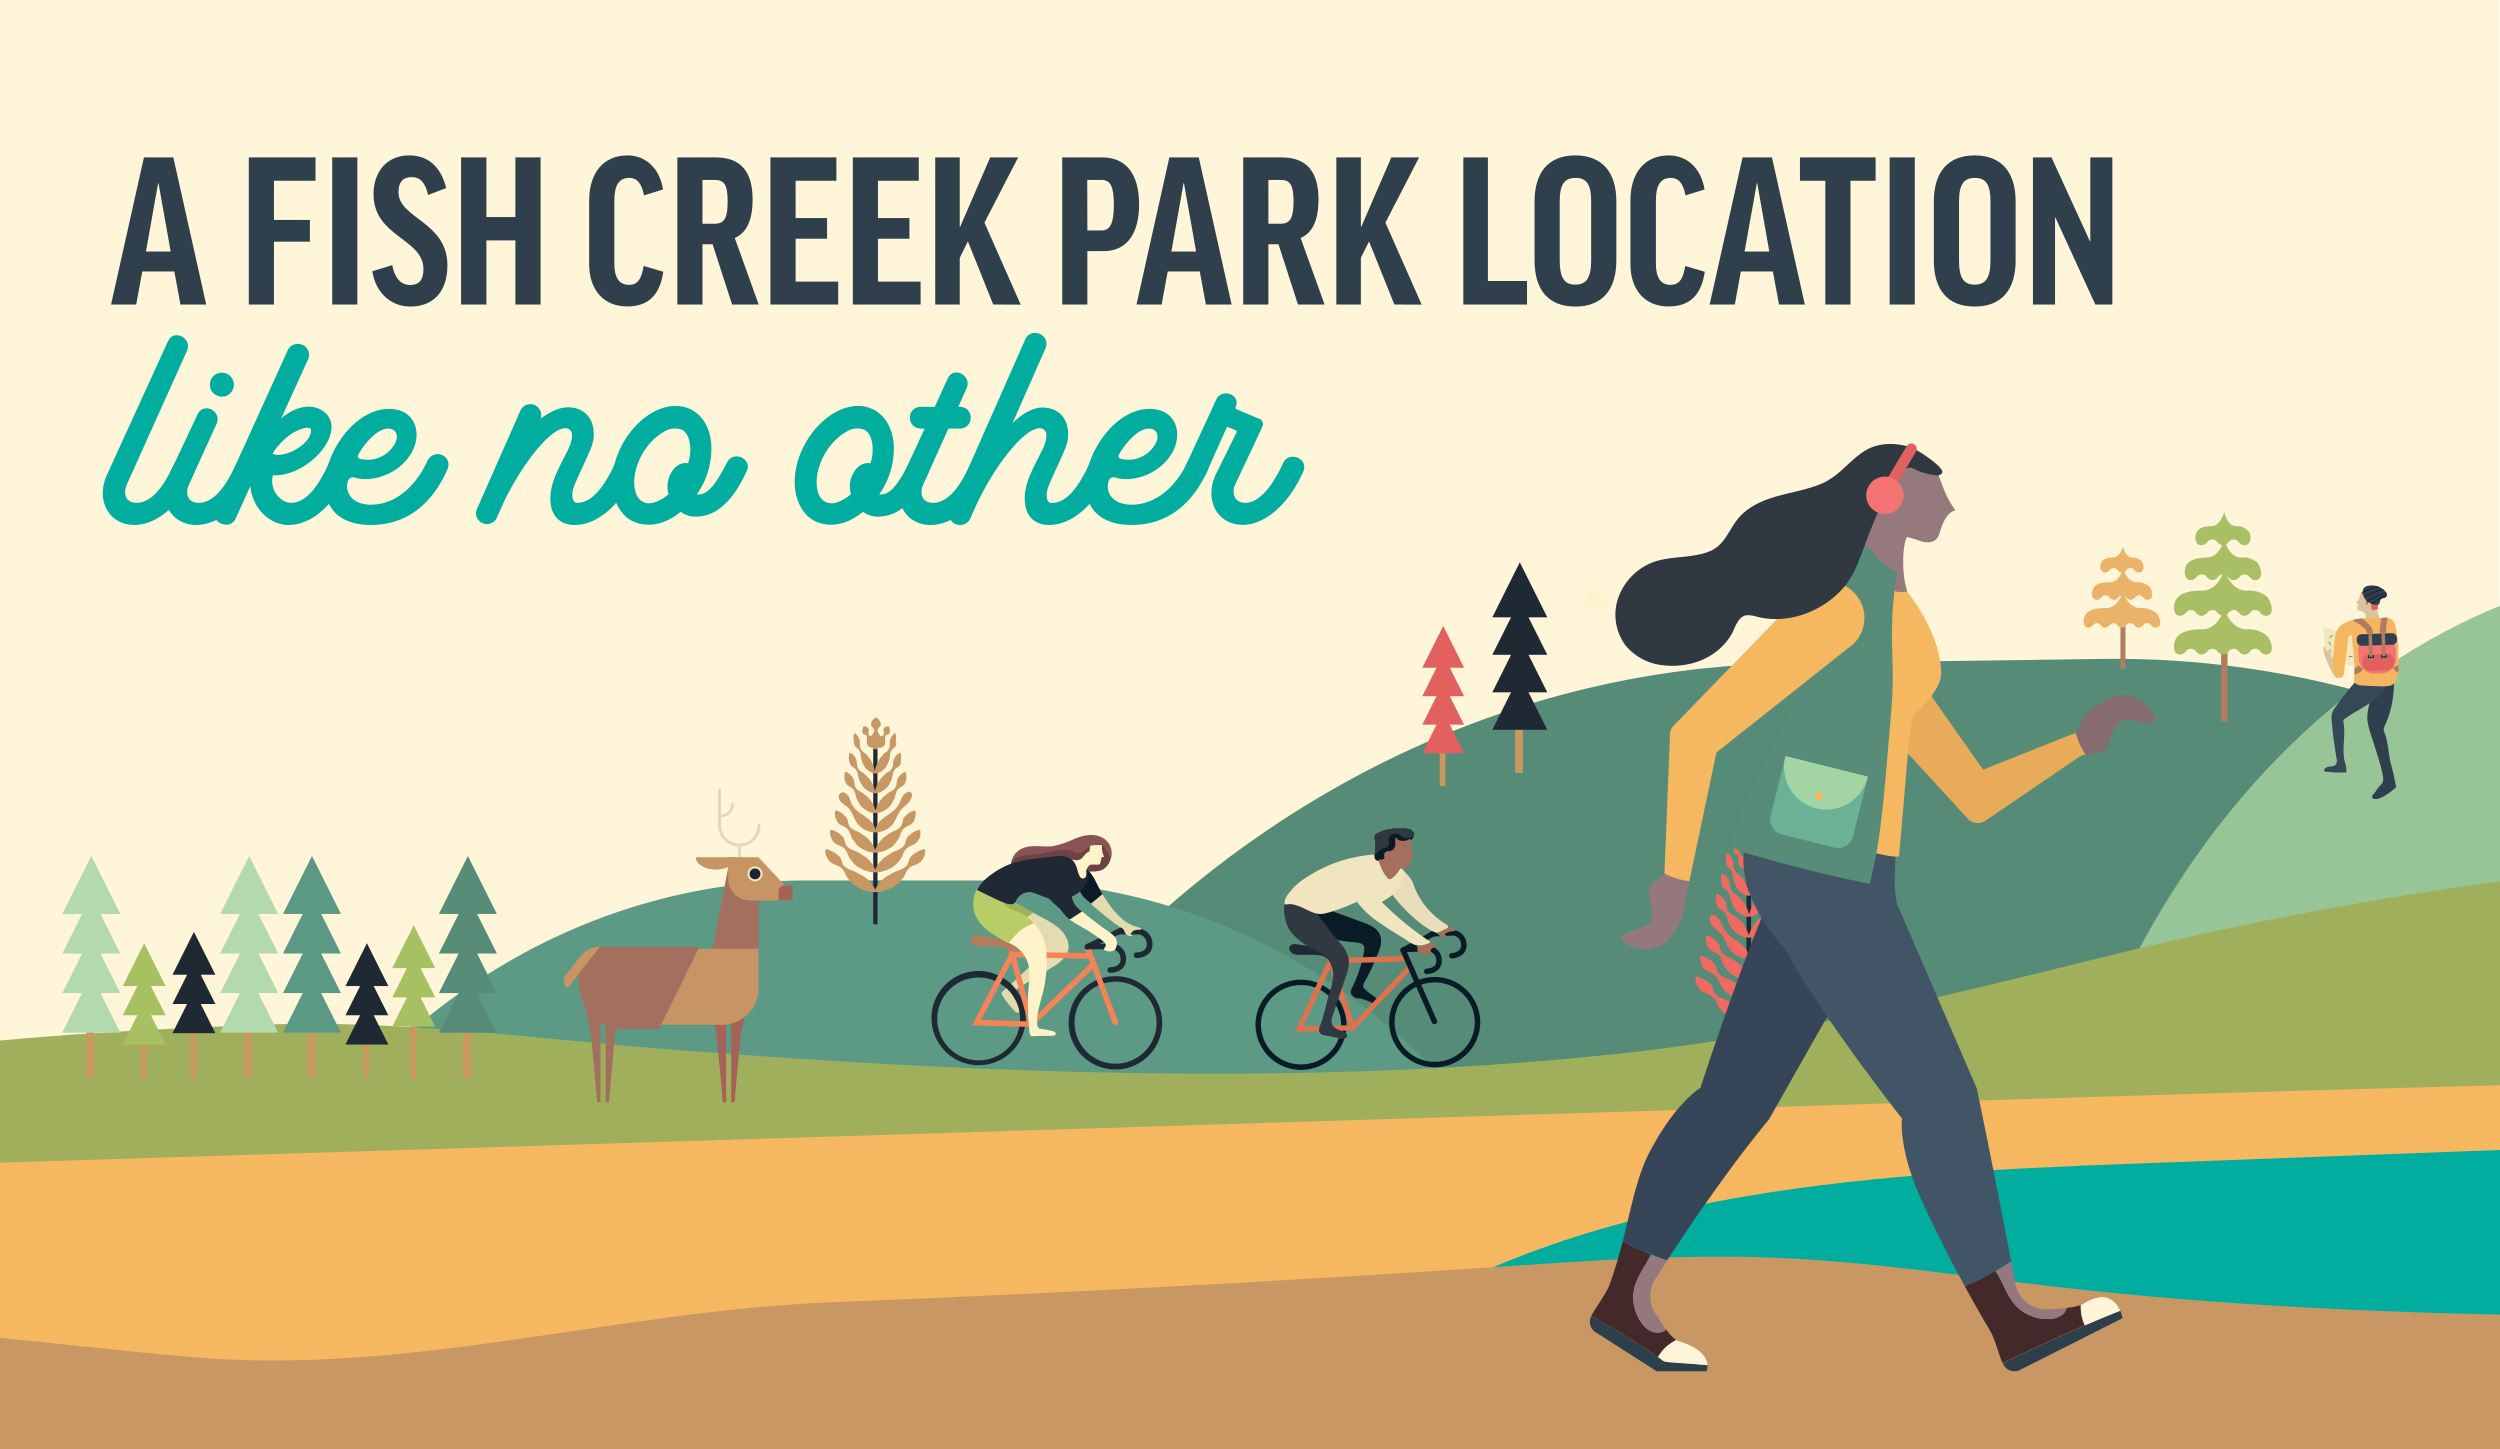 <svg xmlns="http://www.w3.org/2000/svg" viewBox="0 0 690 400"><defs><style>.cls-1{fill:none}.cls-2{clip-path:url(#clip-path)}.cls-3{fill:#fff6d9}.cls-4{fill:#568c77}.cls-5{fill:#98c598}.cls-6{fill:#5d9a85}.cls-7{fill:#a0af5c}.cls-8{fill:#f5b75f}.cls-9{fill:#00ad9f}.cls-10{fill:#c89764}.cls-11{fill:#1e2933}.cls-12{fill:#f58357}.cls-13{fill:#8a5456}.cls-14{fill:#6e4243}.cls-15{fill:#b27d5c}.cls-16{fill:#e4dbb0}.cls-17{fill:#fff3ca}.cls-18{fill:#081b26}.cls-19{fill:#9fb158}.cls-20{fill:#b8cd68}.cls-21{fill:#dd724c}.cls-22{fill:#303841}.cls-23{fill:#a56f5d}.cls-24{fill:#eaddbc}.cls-25{fill:#f0e5bf}.cls-26{fill:#c99861}.cls-27{fill:#b2daae}.cls-28{fill:#5c9984}.cls-29{fill:#578c78}.cls-30{fill:#a7c062}.cls-31{fill:#a36f5e}.cls-32{fill:#a76257}.cls-33{fill:#e2d9bd}.cls-34{fill:#c79564}.cls-35{fill:#f3e8bc}.cls-36{fill:#1f2334}.cls-37{fill:#f16a62}.cls-38{fill:#f2e8bb}.cls-39{fill:#618579}.cls-40{fill:#dbc39b}.cls-41{fill:#2f3f4d}.cls-42{fill:#364758}.cls-43{fill:#e1605e}.cls-44{fill:#f5b65f}.cls-45{clip-path:url(#clip-path-2)}.cls-46{clip-path:url(#clip-path-3)}.cls-47{fill:#af7c5f}.cls-48{fill:#f37473}.cls-49{fill:#fff3cb}.cls-50{fill:#b17d5e}.cls-51{fill:#a9bf65}.cls-52{fill:#eab369}.cls-53{fill:#e2605d}.cls-54{fill:#e8ab59}.cls-55{fill:#876c6f}.cls-56{fill:#364658}.cls-57{fill:#95797d}.cls-58{fill:#415566}.cls-59{fill:#2e3f4c}.cls-60{fill:#44292a}.cls-61{fill:#95787d}.cls-62{fill:#6bb196}.cls-63{fill:#a3d4a4}.cls-64{fill:#2f3f4c}</style><clipPath id="clip-path"><path class="cls-1" d="M0 0h690v400H0z"/></clipPath><clipPath id="clip-path-2"><path class="cls-1" d="M652.17 162.85a3.74 3.74 0 0 0 .89 2.89c.58.64 3.38 2 3.75.63a2.86 2.86 0 0 1 .2-.79c.33-.59 1.06-.33 1.48-.74.65-.61.1-1.42-.39-1.88a5.2 5.2 0 0 0-4.39-1.31 2.5 2.5 0 0 0-1.08.44 1.37 1.37 0 0 0-.46.76z"/></clipPath><clipPath id="clip-path-3"><path class="cls-1" d="M653.11 170.59a15 15 0 0 0-5.57 1.19 5.9 5.9 0 0 0-1.85 1.22 5.11 5.11 0 0 0-1.16 2.79c-.2 1.17-.34 2.34-.44 3.52-.07 1-.12 2-.13 3v1.56a8.45 8.45 0 0 0 .09 1.51c.17.72.17 1.59 1.1 1.74s1.62-.6 1.82-1.55a13.59 13.59 0 0 0 .16-1.43c.07-.79.19-1.59.29-2.39.22-1.78.42-3.56.62-5.34a2 2 0 0 1 .19-.76c.11-.19.42-.45.66-.35s.26.52.27.74c.28 3.47.85 6.94.64 10.43 0 .21 0 .42-.05.63a2.18 2.18 0 0 0 .25 1.41 2.07 2.07 0 0 0 1.52.63c1.82.19 3.64.24 5.47.29a12.12 12.12 0 0 0 2.17-.08 3 3 0 0 0 1.4-.55 3.29 3.29 0 0 0 .94-1.52 9.58 9.58 0 0 0 .51-2.42 32.58 32.58 0 0 0-.06-3.56c-.05-1.28 0-2.57-.08-3.85a32.71 32.71 0 0 0-.48-3.4 8.93 8.93 0 0 0-.5-2 2.75 2.75 0 0 0-.88-1.16 3.91 3.91 0 0 0-2.61-.34q-.85.08-1.71.09a4.09 4.09 0 0 1-.7 0l-.84-.06c-.33 0-.69 0-1.04.01z"/></clipPath></defs><title>GSP-0426-</title><g class="cls-2" id="Type"><path class="cls-3" d="M-7.84-7.05h697.71v423.21H-7.84z"/><path class="cls-4" d="M711.31 308.9c1.29-20.12-.23-40.42-2.35-60.42-1.3-12.29-2.89-24.58-4.39-36.87-38.79-20-81.21-30.35-124.39-29.75l-86.45 1.2c-96.93 1.35-186.3 57.61-238.3 150L710 334.14c.38-8.42.77-16.83 1.31-25.24z"/><path class="cls-5" d="M709 248.48c-3-28.3-7.53-56.58-8.94-85-46.27 15.34-86.88 52.45-113.17 105.21l124 .33c-.56-6.87-1.21-13.72-1.89-20.54z"/><path class="cls-6" d="M76.21 328.65C109 275.13 164 243 222.83 243h52.49c46.81 0 91.7 20.36 124.8 56.59l31.6 34.6z"/><path class="cls-7" d="M708.75 359.79c1-17 1.48-33.94 2.56-50.89 1.29-20.12-.23-40.42-2.35-60.42-.27-2.52-.54-5-.83-7.54a1023.35 1023.35 0 0 0-123.81 22.28c-44.89 11-89.53 22.58-139.18 27.78-86.09 9-175.36 5.32-261.52-1.47-37-2.92-73.89-8.16-111.19-6.7-30 1.17-59.11 2.71-88 5.95 4.18 23.59 5.19 47.26 4.82 71z"/><path class="cls-8" d="M707.44 378c.42-4.67.76-9.34 1.06-14 1.15-18.37 1.64-36.77 2.81-55.13.21-3.29.34-6.58.41-9.88-61.81 1.5-123.61 3.43-185.4 5.37l-247.48 7.77-290.48 9.12a519 519 0 0 1 .38 56.75z"/><path class="cls-9" d="M710.86 316.61l-121.41 4.54c-76.94 2.87-159.11 7.49-220.94 53.37l340-11.46c1-15.47 1.49-30.97 2.35-46.45z"/><path class="cls-10" d="M708.5 364v-.82c-47.27-.67-94.41-2.64-140.86-8-26.06-3-51.93-7.05-78.39-8.07-25.38-1-50.79.86-76.07 2.55q-91.52 6.12-183.4 9.76c-60.31 2.39-116.37 20.24-176.25 15.18-21.55-1.81-43-4.48-64.49-6.41-.44 15.47-1.36 31-2.28 46.48h715c3.97-16.56 5.67-33.62 6.74-50.67z"/><path class="cls-11" d="M306.56 295.11a12.87 12.87 0 0 1 1.74-25.67 12.86 12.86 0 0 1 12.46 13.27 12.88 12.88 0 0 1-13.27 12.46zm2.52-24.11l-.83-.05a11.32 11.32 0 0 0-11.67 11 11.32 11.32 0 1 0 12.5-10.95z"/><path class="cls-12" d="M307.75 282.88a.75.75 0 0 1-.65-.5l-7.79-20.79a.78.78 0 0 1 1.45-.55l7.79 20.8a.78.78 0 0 1-.45 1 .72.72 0 0 1-.35.04z"/><path class="cls-13" d="M303.36 230.79c-2.31-.76-4.74-.1-6.92.77a24.12 24.12 0 0 1-6 2c-2.91.34-6.05-.67-8.75.85a5 5 0 0 0-2.56 3.59 4.33 4.33 0 0 0 2.83 4.46 7.94 7.94 0 0 0 4.83-.3 20.62 20.62 0 0 1 3.37-.88c1.12-.14 2.27-.07 3.4-.16l7.91-.63a5.91 5.91 0 0 0 3-.56 5.17 5.17 0 0 0 1.86-2.3 4.89 4.89 0 0 0-2.95-6.81z"/><path class="cls-14" d="M304.45 239.9a5.17 5.17 0 0 0 1.86-2.3c.48-1.1-1.6-4-2.12-4.37l-3.13.1s-3 3.12-4.57 1.83c-2.21-1.82-7.82.63-12 .79-3.89.16-5.3 1.73-5.33 2a4.33 4.33 0 0 0 2.83 4.46 7.94 7.94 0 0 0 4.83-.3 20.62 20.62 0 0 1 3.37-.88c1.12-.14 2.27-.07 3.4-.16l7.91-.63a5.91 5.91 0 0 0 2.95-.54z"/><path class="cls-15" d="M273.09 258.64l-2.84-.51a2.34 2.34 0 0 0-1.89.19 1.31 1.31 0 0 0-.25 1.61 2.17 2.17 0 0 0 1.39 1 11.42 11.42 0 0 0 2.26.25c.83.05 1.67 0 2.5.08 1.13.07 3.09.2 3.93 1.1.32.33.12.72.55.86a6.05 6.05 0 0 0 1.16-.15c1.22-.07 2.47-.18 3.68-.13.09-.75-1.41-1.65-2-2a11.23 11.23 0 0 0-2.9-1.29 37.39 37.39 0 0 0-4.07-.76z"/><path class="cls-11" d="M300 262.09a.79.79 0 0 1-.62-.44.76.76 0 0 1 .36-1l10.56-5.16a.77.77 0 1 1 .68 1.39l-10.6 5.12a.79.79 0 0 1-.38.09z"/><path class="cls-11" d="M306.33 268.5a.79.79 0 0 1-.7-.81.78.78 0 0 1 .81-.74 3.56 3.56 0 0 0 2.23-.71 1.92 1.92 0 0 0 .58-1.43 2.64 2.64 0 0 0-2-2.8l-6.95-.01a.78.78 0 0 1 0-1.55h7.18a4.21 4.21 0 0 1 3.31 4.39 3.48 3.48 0 0 1-1.08 2.53 5.13 5.13 0 0 1-3.35 1.11zm7.23-4.1a.78.78 0 0 1 .11-1.55 3.56 3.56 0 0 0 2.23-.71 1.92 1.92 0 0 0 .58-1.43 2.64 2.64 0 0 0-2-2.8h-5.8a.78.78 0 0 1-.77-.78.77.77 0 0 1 .78-.77h6.07a4.21 4.21 0 0 1 3.31 4.39 3.48 3.48 0 0 1-1.08 2.53 5.05 5.05 0 0 1-3.34 1.11z"/><path class="cls-16" d="M279.85 249.11a7.58 7.58 0 0 1 1.08.51l7 3.79a25.86 25.86 0 0 1 3.83 2.35 8.59 8.59 0 0 1 2.75 3.49 4.75 4.75 0 0 1-.29 4.44 10.65 10.65 0 0 1-3.34 3c-3.17 2-6.36 3.86-9.53 5.83a5.31 5.31 0 0 0-1.2.9 1.73 1.73 0 0 0 .07 2.5 10.46 10.46 0 0 1 1.58 2.2 1.1 1.1 0 0 1-.69 1.41A1.48 1.48 0 0 1 280 279a24.64 24.64 0 0 1-3.34-4.28 1 1 0 0 1-.2-.75 1 1 0 0 1 .34-.42c2.62-2.18 5.08-4.58 7.58-6.91a18.43 18.43 0 0 0 2.36-2.48c.89-1.2 1.72-3 1.23-4.46a8 8 0 0 0-3-3.44c-1.64-1.26-3.54-2.1-5.27-3.21a13.13 13.13 0 0 1-2.7-2.4c-.49-.54-1.8-2.2-.37-2.23a24.17 24.17 0 0 1 2.39.51 2.84 2.84 0 0 1 .83.18z"/><path class="cls-17" d="M295.39 245.27l-.56-2.69a8.86 8.86 0 0 0-.45-1.68 2.61 2.61 0 0 0-1.5-1.6 1.9 1.9 0 0 0-2 .47c-.82.82-1.66 2-1.41 3.12a36.31 36.31 0 0 0 1.23 3.92c.32.88.71 1.77 1 2.67a12 12 0 0 0 1.72 2.57c1 1.47 2.8 2.41 4.28 3.31a52.41 52.41 0 0 1 6.92 4.52c.39.32.74.77.5 1.29-.16.34-.55.69-.35 1a.69.69 0 0 0 .42.22 2.62 2.62 0 0 0 2.43-.19 2 2 0 0 0 .48-.82 3 3 0 0 0-.35-2.71 7.28 7.28 0 0 0-1.83-1.57q-2.52-1.76-4.92-3.66c-.81-.64-1.6-1.28-2.37-1.95a8.24 8.24 0 0 1-1.87-1.81c-.08-.12-.15-.24-.22-.37a11.63 11.63 0 0 1-.92-3.06z"/><path class="cls-16" d="M298 245.27a2.5 2.5 0 0 0 .5 1.62 7.56 7.56 0 0 0 1.25 1.34 81.55 81.55 0 0 0 8.45 7c.32.23.65.45 1 .67a3.55 3.55 0 0 1 .87.6c.28.36.28.85.6 1.2a1.69 1.69 0 0 0 .6.5c.24.1 1.05.27 1.2.06s-.47-.44-.73-.44c.41 0 .75-.7 1.08-.9a2.57 2.57 0 0 1 1.21-.32 1.87 1.87 0 0 0 .82-.06c.27-.16.11-.29-.1-.39-.52-.22-1.08-.36-1.62-.54-2.64-.9-4.49-2.81-6.2-4.93a39 39 0 0 1-4.5-7.38 13 13 0 0 0-1-1.73 7.77 7.77 0 0 0-1.46-1.62 6.26 6.26 0 0 1-.27 2.94 7.33 7.33 0 0 1-.53 1.37c-.22.41-.85.45-1.08.86a1.07 1.07 0 0 0-.09.15z"/><path class="cls-18" d="M304.29 246.78c-.67-1.14-1.29-2.32-1.88-3.52a13 13 0 0 0-1-1.73 7.77 7.77 0 0 0-1.46-1.62 6.26 6.26 0 0 1-.27 2.94 7.33 7.33 0 0 1-.53 1.37c-.22.41-.85.45-1.08.86a1.07 1.07 0 0 0-.07.19 2.5 2.5 0 0 0 .5 1.62 7.56 7.56 0 0 0 1.25 1.34l1.32 1.19z"/><path class="cls-17" d="M301.06 233.33c-.32 0-.2 1.65-.51 1.75-.79.23-1.24 1-1.79 1.62a2.31 2.31 0 0 1-.53.46 3.3 3.3 0 0 1-2.51 0 31.26 31.26 0 0 0 1 7.07c0 .09.07.21.17.23s.14-.08.22-.1c2.47-.62 3-1.81 2.69-3.41a2.52 2.52 0 0 1 .95-2.18 2.58 2.58 0 0 1 1.07-.15 13.2 13.2 0 0 0 1.41 0 .52.52 0 0 0 .37-.19.88.88 0 0 0 .12-.32l.22-1c.05-.25.07-.52.38-.55a.49.49 0 0 0 .41-.18 5.22 5.22 0 0 1-.56-3.12 24.62 24.62 0 0 0-3.11.07z"/><path class="cls-11" d="M268.8 293.93a13 13 0 1 1 .95.06c-.32.01-.64.01-.95-.06zm2.54-24.06q-.42 0-.84-.06a11.43 11.43 0 1 0 .84.06z"/><path class="cls-12" d="M268.3 283l10.37-19.95a.79.79 0 0 1 1.05-.33.78.78 0 0 1 .33 1l-9.23 17.76 13.46.42 17-16.34a.78.78 0 0 1 1.1 0 .79.79 0 0 1 0 1.1l-17.51 16.79z"/><path class="cls-12" d="M284.51 283.09a.78.78 0 0 1-.67-.56l-5.5-19.92 22.68.5a.77.77 0 0 1 .76.79.78.78 0 0 1-.8.76l-20.59-.45 4.95 17.9a.78.78 0 0 1-.54 1 1 1 0 0 1-.29-.02z"/><path class="cls-11" d="M298.68 251.56a.27.27 0 0 1-.08-.07 8.24 8.24 0 0 1-1.87-1.81c-.08-.12-.15-.24-.22-.37a11.63 11.63 0 0 1-.92-3.06c-.07-.33-.13-.66-.2-1-.19-.9-.37-1.8-.56-2.69a8.86 8.86 0 0 0-.45-1.68 2.61 2.61 0 0 0-1.5-1.6 1.9 1.9 0 0 0-2 .47c-.82.82-1.66 2-1.41 3.12a36.31 36.31 0 0 0 1.23 3.92c.32.88.71 1.77 1 2.67a12 12 0 0 0 1.72 2.57 7.39 7.39 0 0 0 1.81 1.76z"/><path class="cls-17" d="M272.86 247c-.77-.35-2.18-2.86-2.76-2.25-1.06 1.1-1 4.24-1 4.83-.06 2.64 1.8 4.13 3.48 6.17a18.2 18.2 0 0 0 6.28 4.7 8.69 8.69 0 0 1 5.07 6.26c.48 2.56 0 5.18-.2 7.73a67.21 67.21 0 0 0 .37 9.93 2.88 2.88 0 0 0 .24 1.27c.33.52.77.33 1.31.31l4.59-.08a2 2 0 0 0 .7-.08c.48-.16.61-.5.27-.86a1.62 1.62 0 0 0-.78-.37 23.13 23.13 0 0 0-2.28-.48c-.61-.1-1.31 0-1.67-.59a2.5 2.5 0 0 1-.23-1.24c-.05-3.73 1.54-7.12 2.11-10.75.69-4.38 1.18-10.32-1.26-14.27a12.61 12.61 0 0 0-6.2-5.6 17.89 17.89 0 0 1-2.24-.87 3.79 3.79 0 0 1-1.52-1.72c.21.1-2.64-1.28-4.28-2.04z"/><path class="cls-19" d="M279.67 253c.66.43 1.35.82 2 1.2.9-.51 2.53-1.59 3.56-2.28l-4.34-2.33a7.58 7.58 0 0 0-1.08-.51 2.84 2.84 0 0 0-.86-.2 24.17 24.17 0 0 0-2.39-.51c-1.43 0-.12 1.69.37 2.23a13.13 13.13 0 0 0 2.74 2.4z"/><path class="cls-20" d="M285.34 254.83a11 11 0 0 0-4.44-3.17 17.89 17.89 0 0 1-2.24-.87 3.79 3.79 0 0 1-1.52-1.72c.21.07-2.64-1.31-4.28-2-.77-.35-2.18-2.86-2.76-2.25-1.52 1.57-1.77 4.92-1.21 6.82 1.3 4.39 5.53 6.62 9.47 8.63 0 0 1.86-2.19 3.07-3.32a14.07 14.07 0 0 1 3.91-2.12z"/><path class="cls-11" d="M295.08 236.8a8.11 8.11 0 0 0-4.81-.32c-1.53.23-3.11.28-4.65.51a33.23 33.23 0 0 0-6.85 1.5 21.73 21.73 0 0 0-4.93 2.71 14.27 14.27 0 0 0-4.26 4.39l4.57 2.24c.73.35 1.45.7 2.2 1 1 .38 3 1.35 3.82.23a13.61 13.61 0 0 1 .86-1.41 4.38 4.38 0 0 1 2.13-1.31 3.22 3.22 0 0 1 2.12.1c.84.27 1.66.6 2.49.92a16 16 0 0 0 3.24 1 7.86 7.86 0 0 0 3-.25c3.07-.76 6.47-3.25 6.23-6.73 0-.41.06-1.21-.22-1.54a3 3 0 0 0-.19 1 3.22 3.22 0 0 1-.1 1 .9.9 0 0 1-1.56.28 6.73 6.73 0 0 1-.83-2.1 7.28 7.28 0 0 0-.93-2.14 3.68 3.68 0 0 0-1.33-1.08z"/><path class="cls-11" d="M289.4 247.96l3.04 2.85-.31-3.6-2.73.75z"/><path class="cls-18" d="M359.15 249.4a33.91 33.91 0 0 1 9.69 2.49l7.36 2.69c1.58.58 3.34 1.28 4.33 2.76 1.3 2 .39 4.36-.4 6.34q-1 2.43-2.14 4.76c-.39.78-.8 1.55-1.22 2.31-.32.58-.8 1.4-.34 2a13.53 13.53 0 0 0 2.37 1.93c.46.37 2.71 1.79 1.52 2.29a1.8 1.8 0 0 1-1.12-.06c-1.58-.46-2.54-1.18-4.18-1.35a2.37 2.37 0 0 1-2.12-1.25c-.33-.87.25-1.6.59-2.35a34.15 34.15 0 0 0 2.61-7.58c.16-.85.77-2.74.22-3.49s-2.33-.79-3.26-.87a28 28 0 0 1-3.16-.46c-3.38-.71-6.89-1.86-8.95-4.78-1.27-1.81-1.37-4-1.67-6.07z"/><path class="cls-11" d="M360.83 261l-2.8-.35a2.24 2.24 0 0 0-1.83.26 1.29 1.29 0 0 0-.17 1.58 2.16 2.16 0 0 0 1.41.91 11 11 0 0 0 2.22.13h2.44c1.11 0 3 0 3.89.86.33.31.15.7.58.81a5.27 5.27 0 0 0 1.13-.2c1.18-.13 2.4-.3 3.58-.31.05-.73-1.46-1.52-2-1.83a11.06 11.06 0 0 0-2.9-1.1 35.89 35.89 0 0 0-4-.53z"/><path class="cls-18" d="M393.78 268.85a.75.75 0 0 1-.74-.75.76.76 0 0 1 .75-.76 3.46 3.46 0 0 0 2.14-.8 1.86 1.86 0 0 0 .49-1.4 2.55 2.55 0 0 0-2.09-2.6l-6.79.29a.75.75 0 1 1-.07-1.5l6.94-.31h.07a4.09 4.09 0 0 1 3.45 4.08 3.33 3.33 0 0 1-.92 2.49 5 5 0 0 1-3.21 1.25zm1.99 25.71a12.52 12.52 0 0 1-12.36-12.21 12.3 12.3 0 0 1 3.5-8.88 12.6 12.6 0 0 1 21.64 8.39 12.29 12.29 0 0 1-3.51 8.88 12.53 12.53 0 0 1-8.81 3.82zm.39-23.4h-.41a11.07 11.07 0 0 0-7.75 3.36 10.8 10.8 0 0 0-3.08 7.8 11 11 0 0 0 10.87 10.73h.41a11 11 0 0 0 7.76-3.36 10.84 10.84 0 0 0 3.08-7.8 11 11 0 0 0-10.88-10.73zm-37.28 24.12a12.54 12.54 0 0 1-12.36-12.2 12.32 12.32 0 0 1 3.5-8.88 12.61 12.61 0 0 1 21.64 8.38 12.27 12.27 0 0 1-3.51 8.88 12.48 12.48 0 0 1-8.81 3.82 3.53 3.53 0 0 1-.46 0zm.39-23.39h-.4a11 11 0 0 0-7.76 3.36 10.78 10.78 0 0 0-3.08 7.8 11 11 0 0 0 10.87 10.72h.41a11 11 0 0 0 7.76-3.36 10.76 10.76 0 0 0 3.08-7.8 11 11 0 0 0-10.88-10.72z"/><path class="cls-21" d="M357.38 284.74L366.5 265a.76.76 0 0 1 1-.37.75.75 0 0 1 .37 1l-8.11 17.6 13.16-.26 15.81-16.62a.75.75 0 1 1 1.09 1l-16.24 17.08z"/><path class="cls-21" d="M373.23 284a.78.78 0 0 1-.71-.52l-6.37-19 22.15-.64a.76.76 0 1 1 .05 1.51l-20.12.58L374 283a.76.76 0 0 1-.48 1 .73.73 0 0 1-.29 0z"/><path class="cls-18" d="M395.89 282.68a.74.74 0 0 1-.68-.45l-8.65-19.71a.76.76 0 0 1 1.39-.6l8.64 19.7a.76.76 0 0 1-.39 1 .85.85 0 0 1-.31.06z"/><path class="cls-22" d="M357 258a18.18 18.18 0 0 0 3.57 2.91c1.73 1.11 4.39 2 5.72 3.55a7.65 7.65 0 0 1 1.66 5 15.92 15.92 0 0 1-.87 4.06c-.52 1.61-.89 3.26-1.32 4.88l-.73 2.71c-.2.78-.5 1.45-.76 2.2a2.06 2.06 0 0 0-.12 1.57 2.15 2.15 0 0 0 1.65.9l4.14.83a2.82 2.82 0 0 0 1.08.07 1 1 0 0 0 .79-.64.94.94 0 0 0-.3-.87 2.54 2.54 0 0 0-.83-.48 14.86 14.86 0 0 1-1.8-.75 2.71 2.71 0 0 1-1.28-1.41 3.77 3.77 0 0 1 .26-2.33c1.2-3.6 2.38-7.2 3.64-10.77a11.59 11.59 0 0 0 .8-4.1 8 8 0 0 0-1.92-4.47 42.58 42.58 0 0 0-3-3.44c-.42-.47-.7-1.12-1.07-1.63a14.59 14.59 0 0 0-1.3-1.53c-2.27-2.34-1.65-6.73-8.22-6.61-3.66.07-2.3 6.6-1.16 8.51A11.42 11.42 0 0 0 357 258z"/><path class="cls-18" d="M387.24 263a.75.75 0 0 1-.65-.39.75.75 0 0 1 .3-1l10.05-5.51a.77.77 0 0 1 1 .3.76.76 0 0 1-.3 1l-10.05 5.5a.73.73 0 0 1-.35.1z"/><path class="cls-18" d="M400.63 264.54a.76.76 0 0 1 0-1.51 3.51 3.51 0 0 0 2.14-.8 1.88 1.88 0 0 0 .49-1.4 2.56 2.56 0 0 0-2.09-2.61l-5.67.25a.76.76 0 0 1-.78-.72.75.75 0 0 1 .72-.79l5.81-.26h.07a4.09 4.09 0 0 1 3.45 4.09 3.31 3.31 0 0 1-.92 2.48 5 5 0 0 1-3.21 1.26z"/><path class="cls-23" d="M396.08 260.87l-.18-.1c-.31-.15-.42-.42-.67-.63a.86.86 0 0 0-.66-.16c-.27 0-.5.18-.77.21s-.62.1-.93.12a3.51 3.51 0 0 0-.92.1 1.07 1.07 0 0 0-.76 1.16 2.88 2.88 0 0 0 .06.83.94.94 0 0 0 .48.65 3.31 3.31 0 0 0 .94.16c.49.05 1.67.27 2.09-.07.22-.18.11-.43.11-.67a.94.94 0 0 1 .34-.7 1.87 1.87 0 0 1 .71-.27.4.4 0 0 0 .31-.41.32.32 0 0 0-.15-.22zm4.81-4.72a4.08 4.08 0 0 0-4.05.71.7.7 0 0 0-.18.63 2 2 0 0 0 2.65.9c.09 0-.32-.32-.35-.34-.51-.35.19-.54.53-.68a6 6 0 0 1 1.22-.33c.23 0 .83 0 .89-.31s-.51-.49-.71-.58z"/><path class="cls-24" d="M399.69 255.69a1.35 1.35 0 0 0-.13-.21 4 4 0 0 0-1.07-.78 23.46 23.46 0 0 1-2.51-1.92 21.33 21.33 0 0 1-5.5-7.69 16.33 16.33 0 0 0-.86-2.17 12.15 12.15 0 0 0-1.26-1.6c-.38-.39-.72-.83-1.09-1.24a2.59 2.59 0 0 1-.41-.46 3.9 3.9 0 0 1-.12 1.79 9.83 9.83 0 0 1-2.05 4.51c-.42.49-.64.71-.22 1.24s.76 1 1.15 1.42c.79 1 1.63 1.88 2.5 2.76a35.39 35.39 0 0 0 5.73 4.77c.39.25.78.5 1.18.73s.69.3 1 .46c.57.24.48.23 1.06 0l2.09-1c.39-.18.63-.3.51-.61z"/><path class="cls-17" d="M384.9 247.73l-.06-.09zm-.2-.3l-.05-.08zm-.18-.29v-.06zm.81 1.17l-.06-.08zm-.21-.31a.36.36 0 0 0-.07-.1.36.36 0 0 1 .07.1zm-.75-1.09z"/><path class="cls-25" d="M386.86 239.62l-.06-.11a6.36 6.36 0 0 0-2.12-2 16.22 16.22 0 0 0-2.39-1.54 7.16 7.16 0 0 0-3.16-.12c-1.28.1-2.56.26-3.82.48a38.9 38.9 0 0 0-15.87 6.6 17 17 0 0 0-3 2.72c-.8.93-1.87 2.2-1.92 3.47 0 .74.67.49 1.17.44a4.53 4.53 0 0 1 1.22.08 11 11 0 0 1 2.55.88c1.58.71 3.25 1.73 5 1.75 2.47 0 10.08-3.35 10.08-3.35a24.3 24.3 0 0 0 5.63 5.36c2.46 1.77 5.07 3.32 7.64 4.93 1 .63 2.06 1.55 3.29 1.68a6.4 6.4 0 0 0 3.47-.66.25.25 0 0 0 0-.43 88.89 88.89 0 0 1-8.63-6.58q-2-1.73-3.84-3.55a10.06 10.06 0 0 1-.8-.8c.19.24 3.16-1.94 3.45-2.23a10.17 10.17 0 0 0 2.06-4.08 5.53 5.53 0 0 0 .41-1.48 3 3 0 0 0-.36-1.46z"/><path class="cls-18" d="M389.88 229.42c-1-1.07-3.09-.68-4.39-.73a10.85 10.85 0 0 0-5 1.16c-1.13.48-1.22.9-1 2.13a8.32 8.32 0 0 1 0 3.37 2.43 2.43 0 0 0 0 1.66c.48.88 1.63.61 2.44.44a10.82 10.82 0 0 0 4.34-2.06 12.59 12.59 0 0 0 1.43-1.49c.41-.46.82-.91 1.22-1.38.67-.81 2-2.01.96-3.1z"/><path class="cls-23" d="M390.51 236.17c-.18-.41-.51-.59-.68-1a6.35 6.35 0 0 1-.34-2c0-.31.1-1.78-.41-1.63a1.08 1.08 0 0 0-.28.15 2.67 2.67 0 0 1-1.54.39 2.71 2.71 0 0 1-1.51-.39c-.18-.17-.55-.89-.64-.23s.09 1.38-.07 2.07a1.72 1.72 0 0 1-1.08 1.27c-.46.16-1 0-1.42.31a1.07 1.07 0 0 0-.49.7c-.08.31.13.83 0 1.08-.23.42-.87.34-1.25.34a.26.26 0 0 0-.24.32 11.43 11.43 0 0 0 2.44 4.85c.72.69 1.53-.28 2.1-.8a14.25 14.25 0 0 0 1.13-1.49c.74-.89 1.54-.38 2.44-.75.42-.17.4-.15.51-.61s0-1 .05-1.49c.11-.83.2-.75 1-.77a.25.25 0 0 0 .28-.32z"/><path class="cls-22" d="M390 229.56l-.12-.14c-1-1.07-3.09-.68-4.39-.73a10.85 10.85 0 0 0-5 1.16c-1.13.48-1.22.9-1 2.13a12.26 12.26 0 0 1-.15 4.27 5.87 5.87 0 0 1 2.84-2.22 1.92 1.92 0 0 0 1-.65 1.38 1.38 0 0 0 .19-.84c-.05-.69-.3-1.1.21-1.69a2.43 2.43 0 0 1 1.48-.77 1.94 1.94 0 0 1 1.7.77c.5.67 4.51.8 3.24-1.29z"/><path class="cls-26" d="M23.85 261.08h2.24v36.5h-2.24z"/><path class="cls-27" d="M27.74 252.25h5.46l-8.01-16.01-8 16.01h5.46l-5.46 10.92h5.46l-5.46 10.92h5.46l-5.46 10.92H33.2l-5.46-10.92h5.46l-5.46-10.92h5.46l-5.46-10.92z"/><path class="cls-26" d="M67.43 261.08h2.24v36.5h-2.24z"/><path class="cls-27" d="M71.32 252.25h5.46l-8-16.01-8.01 16.01h5.46l-5.46 10.92h5.46l-5.46 10.92h5.46l-5.46 10.92h16.01l-5.46-10.92h5.46l-5.46-10.92h5.46l-5.46-10.92z"/><path class="cls-26" d="M84.75 261.08h2.24v36.5h-2.24z"/><path class="cls-28" d="M88.64 252.25h5.46l-8-16.01-8 16.01h5.46l-5.46 10.92h5.46l-5.46 10.92h5.46l-5.46 10.92h16l-5.46-10.92h5.46l-5.46-10.92h5.46l-5.46-10.92z"/><path class="cls-26" d="M127.79 261.08h2.24v36.5h-2.24z"/><path class="cls-29" d="M131.68 252.25h5.46l-8-16.01-8.01 16.01h5.46l-5.46 10.92h5.46l-5.46 10.92h5.46l-5.46 10.92h16.01l-5.46-10.92h5.46l-5.46-10.92h5.46l-5.46-10.92z"/><path class="cls-26" d="M38.79 270.6h1.66v26.98h-1.66z"/><path class="cls-30" d="M41.67 272.15h4.03l-5.91-11.83-5.92 11.83h4.04l-4.04 8.07h4.04l-4.04 8.07H45.7l-4.03-8.07h4.03l-4.03-8.07z"/><path class="cls-26" d="M113.19 265.66h1.66v31.92h-1.66z"/><path class="cls-30" d="M116.07 267.21h4.04l-5.92-11.83-5.92 11.83h4.04l-4.04 8.07h4.04l-4.04 8.07h11.84l-4.04-8.07h4.04l-4.04-8.07z"/><path class="cls-26" d="M52.53 267.48h1.66v30.1h-1.66z"/><path class="cls-11" d="M55.4 269.02h4.04l-5.92-11.83-5.91 11.83h4.03l-4.03 8.08h4.03l-4.03 8.07h11.83l-4.04-8.07h4.04l-4.04-8.08z"/><path class="cls-26" d="M100.27 270.6h1.66v26.98h-1.66z"/><path class="cls-11" d="M103.14 272.15h4.04l-5.91-11.83-5.92 11.83h4.04l-4.04 8.07h4.04l-4.04 8.07h11.83l-4.04-8.07h4.04l-4.04-8.07z"/><path class="cls-31" d="M167.14 268.21v36.04h.91l1.7-18.77 3.82-17.27h-6.43zm-1.4 0v36.04h-.91l-1.7-18.77-3.82-17.27h6.43z"/><path class="cls-32" d="M201.81 268.21v36.04h.91l1.7-18.77 3.82-17.27h-6.43zm-1.4 0v36.04h-.91l-1.7-18.77-3.82-17.27h6.43z"/><path class="cls-31" d="M209.38 238.58h-8.21l-4.75 24.23h12.96v-24.23z"/><path class="cls-33" d="M204.05 239.38a.39.39 0 0 1-.4-.39v-5.73a.4.4 0 1 1 .79 0V239a.39.39 0 0 1-.39.38z"/><path class="cls-34" d="M172.34 261.85h37v11a10 10 0 0 1-10 10h-27v-21zm44.37-13.33H207a6 6 0 0 1-6-6v-5.94h8.33l7.33 7.83z"/><path class="cls-34" d="M203.1 236.59c0 1.89-2.48 3.41-5.53 3.41s-5.53-1.52-5.53-3.41z"/><circle class="cls-35" cx="208.38" cy="241.19" r="2.07"/><circle class="cls-36" cx="208.38" cy="241.19" r="1.5"/><path class="cls-32" d="M216.55 244.42h2.21v4.1h-3.86v-2.46a1.64 1.64 0 0 1 1.65-1.64z"/><path class="cls-33" d="M204.05 233.65a5.83 5.83 0 0 1-5.83-5.82V218a.4.4 0 0 1 .79 0v9.79a5 5 0 0 0 10.08 0 .39.39 0 0 1 .39-.4.4.4 0 0 1 .4.4 5.83 5.83 0 0 1-5.83 5.86z"/><path class="cls-31" d="M181.91 284h-9.41a12.7 12.7 0 0 1-12.71-12.7v-4.37a5.6 5.6 0 0 1 5.6-5.6h27.66z"/><path class="cls-34" d="M156.63 272.73a2.62 2.62 0 0 1-.45-3.68l4.18-5.33a7.35 7.35 0 0 1 5.3-2.49z"/><path class="cls-33" d="M199.07 225.52a.4.4 0 0 1 0-.79 2.75 2.75 0 0 0 2.75-2.74.39.39 0 0 1 .39-.4.4.4 0 0 1 .4.4 3.54 3.54 0 0 1-3.54 3.53z"/><path class="cls-11" d="M482.03 239.82h1.26v51.79h-1.26z"/><path class="cls-37" d="M478.54 235.32a.58.58 0 0 0 .13.23.65.65 0 0 0 .25.17l.34.12h.09a.2.2 0 0 1 .08 0l.14.08a.55.55 0 0 1 .19.26.9.9 0 0 1 .06.34 1.64 1.64 0 0 1 0 .43c0 .14 0 .3-.06.44a1.27 1.27 0 0 0 0 .39v.35c0 .11 0 .23.05.34a1.48 1.48 0 0 0 .24.54l.18.2.2.17.21.13h.11l.1.05a2.64 2.64 0 0 0 .4.13 2.43 2.43 0 0 0 .31.05h.12l.11-.08c.06.06.12.14.18.19a2.78 2.78 0 0 0 .35.31l.1.08h.33l.11-.08a3.72 3.72 0 0 0 .35-.31l.11-.12h.13l.31-.05a2.64 2.64 0 0 0 .4-.13l.1-.05h.06l.21-.13a1.54 1.54 0 0 0 .19-.17 1.8 1.8 0 0 0 .19-.2 1.32 1.32 0 0 0 .23-.54 1.86 1.86 0 0 0 .06-.34c0-.11 0-.23.05-.35a1.27 1.27 0 0 0 0-.39c0-.14 0-.3-.06-.44a1.64 1.64 0 0 1 0-.43.9.9 0 0 1 .06-.34.55.55 0 0 1 .19-.26l.14-.08a.2.2 0 0 1 .08 0h.09l.34-.12a.65.65 0 0 0 .25-.17.58.58 0 0 0 .13-.23 1.31 1.31 0 0 0 .06-.27 1.89 1.89 0 0 0 0-.53 3.26 3.26 0 0 0-.1-.49 3.34 3.34 0 0 0-.13-.36l-.05-.11-.2-.14H486a1.38 1.38 0 0 0-.31 0 1.2 1.2 0 0 0-.39.13 1.39 1.39 0 0 0-.37.28 1.73 1.73 0 0 0-.15.2.62.62 0 0 0-.1.26 1.49 1.49 0 0 0 0 .36c0 .13.06.28.09.42a.52.52 0 0 1 0 .11.43.43 0 0 1 0 .11 1.34 1.34 0 0 1 0 .2.66.66 0 0 1-.08.32.72.72 0 0 1-.21.25 1.8 1.8 0 0 1-.31.17l-.21.09a2.19 2.19 0 0 0-.16-.3 4.29 4.29 0 0 0-.33-.45 2.76 2.76 0 0 1-.28-.45 1.26 1.26 0 0 1-.12-.45.87.87 0 0 1 .09-.44 1.64 1.64 0 0 1 .12-.22l.08-.1.09-.11c.12-.14.25-.28.35-.42a1.33 1.33 0 0 0 .22-.4.78.78 0 0 0 0-.37 2.09 2.09 0 0 0-.07-.36 2.56 2.56 0 0 0-.69-1.09 3.79 3.79 0 0 0-.37-.31l-.12-.08h-.38l-.12.08a3.79 3.79 0 0 0-.37.31 2.47 2.47 0 0 0-.69 1.09 2.09 2.09 0 0 0-.08.36 1 1 0 0 0 0 .37 1.14 1.14 0 0 0 .22.4c.1.14.23.28.35.42l.09.11.08.1a1.64 1.64 0 0 1 .12.22.87.87 0 0 1 .09.44 1.26 1.26 0 0 1-.12.45 2.28 2.28 0 0 1-.29.45c-.11.15-.23.3-.33.45a2.5 2.5 0 0 0-.18.37c-.11-.06-.23-.1-.34-.15a1.8 1.8 0 0 1-.31-.17.72.72 0 0 1-.21-.25.66.66 0 0 1-.08-.32 1.34 1.34 0 0 1 0-.2.43.43 0 0 1 0-.11.52.52 0 0 1 0-.11c0-.14.06-.29.08-.42a1.15 1.15 0 0 0 0-.36.62.62 0 0 0-.1-.26 1.73 1.73 0 0 0-.15-.2 1.39 1.39 0 0 0-.37-.28 1.2 1.2 0 0 0-.39-.13 1.39 1.39 0 0 0-.32 0h.03l-.2.14-.05.11a3.34 3.34 0 0 0-.13.36 3.26 3.26 0 0 0-.1.49 1.89 1.89 0 0 0 0 .53 1.31 1.31 0 0 0 .02.27zm18.87 34.58v-.22l-.32-.15h-.08l-.22.05c-.18.06-.43.14-.73.26a8.5 8.5 0 0 0-1 .47 7.73 7.73 0 0 0-1.06.7 5.37 5.37 0 0 0-.53.44 2.65 2.65 0 0 0-.48.52 2.74 2.74 0 0 0-.32.64c-.09.24-.15.49-.23.74a3.1 3.1 0 0 1-.32.72 2.49 2.49 0 0 1-.55.63 4.16 4.16 0 0 1-.77.53 9.34 9.34 0 0 1-.95.42c-.34.14-.69.26-1 .4a9.81 9.81 0 0 0-.92.43l-.82.47-.81.46a7.78 7.78 0 0 0-1.36 1c-.19.17-.36.35-.53.52s-.31.34-.45.51a7.39 7.39 0 0 0-.7.95 5.49 5.49 0 0 0-.43.82c-.06.13-.1.25-.14.35 0-.1-.08-.22-.14-.35a5.49 5.49 0 0 0-.43-.82 7.39 7.39 0 0 0-.7-.95q-.21-.26-.45-.51c-.17-.17-.34-.35-.53-.52a8.18 8.18 0 0 0-1.36-1l-.81-.46-.82-.47a9.81 9.81 0 0 0-.92-.43c-.32-.14-.67-.26-1-.4a9.34 9.34 0 0 1-.95-.42 4.16 4.16 0 0 1-.77-.53 2.49 2.49 0 0 1-.55-.63 3.1 3.1 0 0 1-.32-.72c-.08-.25-.14-.5-.23-.74a2.74 2.74 0 0 0-.32-.64 2.65 2.65 0 0 0-.48-.52 5.37 5.37 0 0 0-.53-.44 7.24 7.24 0 0 0-1.07-.7 7.7 7.7 0 0 0-1-.47c-.3-.12-.55-.2-.73-.26l-.22-.05h-.08l-.32.15v.22a3 3 0 0 0 0 .6 3.48 3.48 0 0 0 .18.86 4.51 4.51 0 0 0 .48 1 5.82 5.82 0 0 0 .38.53 2.62 2.62 0 0 0 .53.52 3.9 3.9 0 0 0 .76.44c.29.14.61.27.93.4a7.37 7.37 0 0 1 .89.44 3.11 3.11 0 0 1 .72.55 3.66 3.66 0 0 1 .54.65 5.28 5.28 0 0 1 .38.75c.11.26.22.52.35.77a4.1 4.1 0 0 0 .46.71c.18.22.37.43.55.64s.37.43.57.62a6.84 6.84 0 0 0 1.33 1.05c.24.15.49.28.75.41l.75.35a15.39 15.39 0 0 0 1.47.52 12.17 12.17 0 0 0 1.27.31 9.87 9.87 0 0 0 5.66-.83l.75-.35c.26-.13.51-.26.75-.41a6.84 6.84 0 0 0 1.33-1.05c.19-.19.38-.4.57-.62s.37-.42.55-.64a4.1 4.1 0 0 0 .46-.71c.13-.25.24-.51.35-.77a5.28 5.28 0 0 1 .38-.75 3.66 3.66 0 0 1 .54-.65 3.28 3.28 0 0 1 .71-.55 7.52 7.52 0 0 1 .9-.44c.32-.13.64-.26.93-.4a3.9 3.9 0 0 0 .76-.44 2.62 2.62 0 0 0 .53-.52 5.82 5.82 0 0 0 .38-.53 4.51 4.51 0 0 0 .48-1 3.48 3.48 0 0 0 .18-.86 3.94 3.94 0 0 0-.05-.6z"/><path class="cls-37" d="M469.45 265.66a4.31 4.31 0 0 0 .41 1c.1.17.21.34.34.52a2.74 2.74 0 0 0 .47.5 4 4 0 0 0 .68.44l.84.38a6.34 6.34 0 0 1 .82.43 3.1 3.1 0 0 1 .64.54 3 3 0 0 1 .48.65 3.82 3.82 0 0 1 .34.74c.1.26.2.52.31.77a5 5 0 0 0 .42.7l.5.64.51.62a6.28 6.28 0 0 0 1.21 1c.23.15.46.28.69.41s.46.24.69.34a10.93 10.93 0 0 0 1.35.52 9.8 9.8 0 0 0 1.17.31 8.68 8.68 0 0 0 5.2-.83c.23-.1.46-.22.69-.34s.46-.26.69-.41a6.6 6.6 0 0 0 1.21-1l.51-.62.5-.64a5 5 0 0 0 .42-.7c.11-.25.21-.51.31-.77a3.82 3.82 0 0 1 .34-.74 3 3 0 0 1 .48-.65 3.1 3.1 0 0 1 .64-.54 6.92 6.92 0 0 1 .81-.43l.85-.38a4 4 0 0 0 .68-.44 2.74 2.74 0 0 0 .47-.5c.13-.18.24-.35.34-.52a4.8 4.8 0 0 0 .41-1 3.58 3.58 0 0 0 .14-.84 2.84 2.84 0 0 0 0-.6V264l-.3-.15h-.07l-.19.05a6.34 6.34 0 0 0-.66.24 7.37 7.37 0 0 0-.88.45 9 9 0 0 0-1 .68c-.16.14-.31.28-.47.44a2.59 2.59 0 0 0-.42.51 3.12 3.12 0 0 0-.29.64c-.07.23-.13.48-.19.73a3.47 3.47 0 0 1-.28.72 2.39 2.39 0 0 1-.49.62 3.86 3.86 0 0 1-.7.52 8.6 8.6 0 0 1-.86.42c-.31.13-.63.25-.92.39a5.87 5.87 0 0 0-.83.43l-.76.46-.73.45a8 8 0 0 0-1.24 1c-.17.17-.33.35-.48.52s-.29.34-.42.51a8.81 8.81 0 0 0-.64.95 6.42 6.42 0 0 0-.39.81 2.7 2.7 0 0 0-.13.36 2.7 2.7 0 0 0-.13-.36 6.42 6.42 0 0 0-.39-.81 8.81 8.81 0 0 0-.64-.95q-.19-.25-.42-.51c-.15-.17-.31-.35-.48-.52a8 8 0 0 0-1.24-1l-.73-.45-.76-.46a5.87 5.87 0 0 0-.83-.43c-.3-.14-.61-.26-.92-.39a8.6 8.6 0 0 1-.86-.42 3.86 3.86 0 0 1-.7-.52 2.39 2.39 0 0 1-.49-.62 3 3 0 0 1-.28-.72c-.07-.25-.12-.5-.19-.73a3.12 3.12 0 0 0-.29-.64 2.59 2.59 0 0 0-.42-.51c-.16-.16-.31-.3-.47-.44a9 9 0 0 0-1-.68 7.37 7.37 0 0 0-.88-.45 6.34 6.34 0 0 0-.66-.24l-.19-.05h-.07l-.3.15v.23a3.56 3.56 0 0 0 0 .6 4.28 4.28 0 0 0 .12.83z"/><path class="cls-37" d="M471.16 261a4.4 4.4 0 0 0 .29.51 2.14 2.14 0 0 0 .41.5 3.62 3.62 0 0 0 .61.42c.24.13.5.25.75.37a5.15 5.15 0 0 1 .73.42 2.93 2.93 0 0 1 .58.53 3.92 3.92 0 0 1 .42.64 5.45 5.45 0 0 1 .3.74c.08.26.17.51.27.76a3.6 3.6 0 0 0 .37.7l.45.63c.15.21.3.42.46.62a5.28 5.28 0 0 0 1.09 1 5.93 5.93 0 0 0 .62.4c.21.13.42.24.63.35a9.47 9.47 0 0 0 1.23.51 9.06 9.06 0 0 0 1.06.31 7.18 7.18 0 0 0 4.75-.82c.21-.11.42-.22.63-.35a5.93 5.93 0 0 0 .62-.4 5.28 5.28 0 0 0 1.09-1c.16-.2.31-.41.46-.62l.45-.63a3.6 3.6 0 0 0 .37-.7c.1-.25.18-.5.27-.76a5.45 5.45 0 0 1 .3-.74 3.36 3.36 0 0 1 .42-.64 2.93 2.93 0 0 1 .58-.53 5.15 5.15 0 0 1 .73-.42c.25-.12.51-.24.75-.37a3.62 3.62 0 0 0 .61-.42 2.14 2.14 0 0 0 .41-.5 4.4 4.4 0 0 0 .29-.51 4.3 4.3 0 0 0 .35-1 4.62 4.62 0 0 0 .11-.84 4.47 4.47 0 0 0 0-.59 1.39 1.39 0 0 0 0-.17v-.06l-.28-.16h-.06l-.17.05a5.26 5.26 0 0 0-.59.22 6.39 6.39 0 0 0-.77.44 6.11 6.11 0 0 0-.85.66 4.22 4.22 0 0 0-.41.43 2.32 2.32 0 0 0-.37.5 2.58 2.58 0 0 0-.25.64c-.06.23-.11.48-.16.73a3.49 3.49 0 0 1-.24.71 2.37 2.37 0 0 1-.44.61 2.86 2.86 0 0 1-.62.51 5.23 5.23 0 0 1-.78.42c-.27.12-.56.24-.82.37a5.43 5.43 0 0 0-.75.43l-.68.46-.66.45a6.7 6.7 0 0 0-1.12 1c-.16.17-.3.35-.44.52s-.26.34-.37.5a9 9 0 0 0-.59 1c-.15.3-.27.58-.36.81l-.11.35-.11-.35a7.6 7.6 0 0 0-.37-.81 7.43 7.43 0 0 0-.58-1c-.11-.16-.24-.33-.37-.5s-.28-.35-.44-.52a7.13 7.13 0 0 0-1.12-1l-.66-.45-.68-.46a5.43 5.43 0 0 0-.75-.43l-.83-.37a5.64 5.64 0 0 1-.77-.42 3.19 3.19 0 0 1-.63-.51 2.33 2.33 0 0 1-.43-.61 3.49 3.49 0 0 1-.24-.71c-.05-.25-.1-.5-.16-.73a2.58 2.58 0 0 0-.25-.64 2.32 2.32 0 0 0-.37-.5 4.22 4.22 0 0 0-.41-.43 6.11 6.11 0 0 0-.85-.66 6.39 6.39 0 0 0-.77-.44 5.26 5.26 0 0 0-.59-.22l-.17-.05h-.06l-.28.16v.06a1.39 1.39 0 0 0 0 .17 4.47 4.47 0 0 0 0 .59 4.62 4.62 0 0 0 .11.84 4.3 4.3 0 0 0 .21 1z"/><path class="cls-37" d="M472.48 255.23a3.9 3.9 0 0 0 .34.5c.73.83 1.7 1.41 2.39 2.27a31.82 31.82 0 0 1 1.87 3.51 6.62 6.62 0 0 0 10.95.29c1-1.49 1.43-3.41 2.75-4.64.48-.45 1.05-.78 1.56-1.19a2.81 2.81 0 0 0 1.08-1.59 1.36 1.36 0 0 0-.83-1.58 1.34 1.34 0 0 0-.86.07 2.87 2.87 0 0 0-1.42 1.56c-.29.66-.47 1.37-.81 2-.82 1.56-2.44 2.48-3.88 3.48s-2.87 2.39-2.94 4.15c-.14-1.74-1.53-3.1-2.94-4.12s-3-1.94-3.87-3.44c-.5-.83-.74-1.8-1.27-2.61-.36-.57-1.63-1.8-2.35-1.15s-.25 1.73.23 2.49z"/><path class="cls-37" d="M473.74 249.54c.06.16.13.33.21.5a1.7 1.7 0 0 0 .3.47 2 2 0 0 0 .46.4l.57.35a3.12 3.12 0 0 1 .56.39 2.12 2.12 0 0 1 .43.51 3.1 3.1 0 0 1 .32.63 7 7 0 0 1 .21.73c.06.25.12.51.19.75a5.24 5.24 0 0 0 .28.69c.11.21.22.42.34.63s.23.41.35.6a5 5 0 0 0 .86 1 6.12 6.12 0 0 0 .5.39c.17.12.33.24.5.34a7.67 7.67 0 0 0 1 .5 4.92 4.92 0 0 0 4.69-.5c.17-.1.33-.22.5-.34a6.12 6.12 0 0 0 .5-.39 4.65 4.65 0 0 0 .85-1c.13-.19.25-.4.36-.6s.23-.42.34-.63a5.24 5.24 0 0 0 .28-.69c.07-.24.13-.5.19-.75a7 7 0 0 1 .21-.73 3.1 3.1 0 0 1 .32-.63 2.12 2.12 0 0 1 .43-.51 3.12 3.12 0 0 1 .56-.39l.57-.35a2 2 0 0 0 .46-.4 1.7 1.7 0 0 0 .3-.47c.08-.17.15-.34.21-.5a4.37 4.37 0 0 0 .21-1 4.77 4.77 0 0 0 0-.82 5.46 5.46 0 0 0-.06-.59v-.23l-.22-.17h-.18a3 3 0 0 0-.44.2 4 4 0 0 0-.57.4 4.12 4.12 0 0 0-.62.63 4.24 4.24 0 0 0-.31.4 2.36 2.36 0 0 0-.26.5 2.67 2.67 0 0 0-.16.62c0 .23-.07.48-.1.72a4.93 4.93 0 0 1-.16.71 2.46 2.46 0 0 1-.32.6 3.17 3.17 0 0 1-.48.49 4.47 4.47 0 0 1-.6.4c-.21.12-.43.23-.64.36a4 4 0 0 0-.58.41l-.53.45c-.18.15-.36.3-.52.45a5.61 5.61 0 0 0-.88 1l-.35.51-.3.51c-.18.33-.33.66-.46.95s-.22.58-.29.82a3 3 0 0 0-.09.35 3 3 0 0 0-.09-.35c-.07-.24-.17-.52-.29-.82a10.38 10.38 0 0 0-.47-.95c-.09-.17-.19-.33-.3-.51s-.22-.34-.34-.51a5.61 5.61 0 0 0-.88-1l-.52-.45-.53-.45a4 4 0 0 0-.58-.41c-.21-.13-.43-.24-.64-.36a4.47 4.47 0 0 1-.6-.4 2.78 2.78 0 0 1-.48-.49 2.46 2.46 0 0 1-.32-.6 4.93 4.93 0 0 1-.16-.71c0-.24-.06-.49-.1-.72a2.67 2.67 0 0 0-.16-.62 2 2 0 0 0-.27-.5 3 3 0 0 0-.3-.4 4.12 4.12 0 0 0-.62-.63 4 4 0 0 0-.57-.4 3 3 0 0 0-.44-.2h-.18l-.22.17v.27a5.46 5.46 0 0 0-.06.59 4.77 4.77 0 0 0 0 .82 4.37 4.37 0 0 0 .18.96z"/><path class="cls-37" d="M475.19 244.32a1.92 1.92 0 0 0 .25.47 1.71 1.71 0 0 0 .38.38c.15.12.32.23.49.34a2.84 2.84 0 0 1 .47.37 2.08 2.08 0 0 1 .37.51 3.84 3.84 0 0 1 .26.62 7.17 7.17 0 0 1 .16.73c.05.25.1.5.16.75a3.62 3.62 0 0 0 .23.68c.09.21.19.42.28.62s.2.41.31.6a4.26 4.26 0 0 0 .74 1 5.22 5.22 0 0 0 .43.39c.15.12.29.23.44.33a5.65 5.65 0 0 0 .87.5 4.67 4.67 0 0 0 .75.3 2.46 2.46 0 0 0 .88.14 4.77 4.77 0 0 0 2.5-.94c.15-.1.29-.21.44-.33a5.22 5.22 0 0 0 .43-.39 4.26 4.26 0 0 0 .74-1 5.59 5.59 0 0 0 .3-.6c.1-.2.2-.41.29-.62a3.62 3.62 0 0 0 .23-.68q.09-.37.15-.75a7.13 7.13 0 0 1 .17-.73 3.84 3.84 0 0 1 .26-.62 2.08 2.08 0 0 1 .37-.51 2.84 2.84 0 0 1 .47-.37l.49-.34a1.71 1.71 0 0 0 .38-.38 1.61 1.61 0 0 0 .24-.47 2.81 2.81 0 0 0 .16-.49 4.59 4.59 0 0 0 .15-.94 4.48 4.48 0 0 0 0-.82c0-.24-.05-.44-.07-.59s0-.12 0-.16v-.06l-.2-.17h-.11a2.61 2.61 0 0 0-.36.19 2.93 2.93 0 0 0-.48.38 4.69 4.69 0 0 0-.51.61l-.24.4a2.19 2.19 0 0 0-.21.49 3.37 3.37 0 0 0-.13.62c0 .22 0 .47-.07.71a3 3 0 0 1-.12.7 2.32 2.32 0 0 1-.26.6 2 2 0 0 1-.4.48 3.27 3.27 0 0 1-.51.39c-.19.12-.37.23-.55.36a4 4 0 0 0-.5.4l-.46.45c-.15.15-.3.29-.44.44a6.09 6.09 0 0 0-.76 1q-.16.25-.3.51c-.09.17-.18.34-.26.51-.16.33-.3.65-.41 1s-.19.58-.25.81-.06.25-.08.36c0-.11-.05-.22-.08-.36s-.15-.51-.26-.81a8.11 8.11 0 0 0-.4-1c-.08-.17-.17-.34-.26-.51s-.19-.34-.3-.51a6.09 6.09 0 0 0-.76-1c-.14-.15-.29-.29-.45-.44l-.45-.45a4 4 0 0 0-.5-.4c-.18-.13-.37-.24-.55-.36a3.27 3.27 0 0 1-.51-.39 2 2 0 0 1-.4-.48 2.32 2.32 0 0 1-.26-.6 3.63 3.63 0 0 1-.13-.7c0-.24 0-.49-.06-.71a3.37 3.37 0 0 0-.13-.62 2.19 2.19 0 0 0-.21-.49c-.08-.14-.16-.27-.25-.4a4 4 0 0 0-.5-.61 2.93 2.93 0 0 0-.48-.38 2.61 2.61 0 0 0-.36-.19h-.11l-.2.17v.22c0 .07 0 .35-.07.59a5.5 5.5 0 0 0 0 .82 4.63 4.63 0 0 0 .16.94 4 4 0 0 0-.04.49z"/><path class="cls-37" d="M476.44 238.61a2.25 2.25 0 0 0 .19.45 1.61 1.61 0 0 0 .31.38c.12.11.26.21.4.32a1.86 1.86 0 0 1 .68.86 3.47 3.47 0 0 1 .2.62 7.13 7.13 0 0 1 .13.72c0 .25.07.5.11.74a6.11 6.11 0 0 0 .18.68l.24.62c.08.2.16.4.25.59a4.42 4.42 0 0 0 .63 1 4.49 4.49 0 0 0 .36.39c.13.12.25.23.38.33a5 5 0 0 0 .75.49 3.54 3.54 0 0 0 1.41.45 4.41 4.41 0 0 0 2.54-1.25 4.49 4.49 0 0 0 .36-.39 4.42 4.42 0 0 0 .63-1c.09-.19.17-.39.25-.59s.16-.41.23-.62a4.5 4.5 0 0 0 .19-.68c0-.24.07-.49.11-.74a5.12 5.12 0 0 1 .13-.72 3.47 3.47 0 0 1 .2-.62 1.86 1.86 0 0 1 .68-.86c.14-.11.28-.21.4-.32a1.61 1.61 0 0 0 .31-.38 2.25 2.25 0 0 0 .19-.45c0-.16.08-.32.11-.48a6.21 6.21 0 0 0 .09-.93 6.68 6.68 0 0 0-.05-.82 4.49 4.49 0 0 0-.09-.58 1.16 1.16 0 0 0 0-.16v-.06l-.17-.18h-.09a2.06 2.06 0 0 0-.29.17 2.57 2.57 0 0 0-.37.37 3.18 3.18 0 0 0-.4.59c-.06.12-.13.25-.19.39a2.7 2.7 0 0 0-.16.48 5 5 0 0 0-.08.61v.72a3.83 3.83 0 0 1-.08.69 2.16 2.16 0 0 1-.2.59 2.27 2.27 0 0 1-.33.48 3.07 3.07 0 0 1-.42.38l-.46.34a4.07 4.07 0 0 0-.42.41l-.38.44-.37.43a5.86 5.86 0 0 0-.64.95c-.09.17-.18.34-.26.51l-.22.51c-.13.33-.25.65-.34.95a7.82 7.82 0 0 0-.22.81c0 .13-.05.25-.07.35 0-.1 0-.22-.07-.35a7.82 7.82 0 0 0-.22-.81c-.09-.3-.21-.62-.34-.95-.07-.17-.15-.34-.23-.51s-.16-.34-.25-.51a5.86 5.86 0 0 0-.64-.95l-.37-.43-.38-.44a4.07 4.07 0 0 0-.42-.41l-.46-.34a3.07 3.07 0 0 1-.42-.38 2.27 2.27 0 0 1-.33-.48 2.16 2.16 0 0 1-.2-.59 3.83 3.83 0 0 1-.08-.69v-.72a5 5 0 0 0-.08-.61 3.85 3.85 0 0 0-.29-.42l-.19-.39a3.76 3.76 0 0 0-.4-.59 2.57 2.57 0 0 0-.37-.37 2.06 2.06 0 0 0-.29-.17h-.09l-.17.18v.22c0 .07-.06.34-.09.58s0 .52 0 .82a6.21 6.21 0 0 0 .09.93c-.13.08-.09.24-.05.4z"/><path class="cls-11" d="M518.41 253.24h.99v40.66h-.99z"/><path class="cls-10" d="M515.67 249.71a.4.4 0 0 0 .1.18.46.46 0 0 0 .2.13l.27.1h.13a.41.41 0 0 1 .11.07.43.43 0 0 1 .15.2.76.76 0 0 1 0 .27 2 2 0 0 1 0 .33v.35a1.09 1.09 0 0 0 0 .31 2.51 2.51 0 0 1 0 .27v.27a1 1 0 0 0 .19.42 1.07 1.07 0 0 0 .14.16l.15.13.17.1h.08a2.44 2.44 0 0 0 .32.11h.33l.09-.07.14.16a2.33 2.33 0 0 0 .27.24l.09.07h.4l.08-.07a2.28 2.28 0 0 0 .28-.24l.08-.1h.35a3 3 0 0 0 .31-.11h.13l.16-.1.16-.13.14-.16a1.08 1.08 0 0 0 .19-.42v-.54a1.6 1.6 0 0 0 0-.31v-.35a1.31 1.31 0 0 1 0-.33.76.76 0 0 1 0-.27.48.48 0 0 1 .14-.2l.11-.07h.14l.26-.1a.46.46 0 0 0 .2-.13.4.4 0 0 0 .1-.18.8.8 0 0 0 0-.21 2 2 0 0 0 0-.42 3.14 3.14 0 0 0-.08-.38c0-.12-.08-.22-.1-.29v-.08l-.15-.12h-.36a1.82 1.82 0 0 0-.3.11.89.89 0 0 0-.29.22.48.48 0 0 0-.12.16.4.4 0 0 0-.08.2.9.9 0 0 0 0 .28c0 .11 0 .22.07.34v.16a.92.92 0 0 1 0 .16.6.6 0 0 1-.23.45 1.36 1.36 0 0 1-.24.13l-.17.08c0-.08-.07-.16-.12-.24s-.17-.23-.26-.35a1.74 1.74 0 0 1-.22-.36.93.93 0 0 1-.1-.35.87.87 0 0 1 .07-.35l.1-.17.06-.08.07-.08c.09-.12.19-.22.28-.33a1.07 1.07 0 0 0 .17-.31.79.79 0 0 0 0-.3 1.27 1.27 0 0 0-.06-.28 2.09 2.09 0 0 0-.55-.86c-.1-.1-.21-.18-.28-.24l-.1-.06h-.26l-.09.06-.29.24a2 2 0 0 0-.54.86 1.27 1.27 0 0 0-.06.28.63.63 0 0 0 0 .3 1.07 1.07 0 0 0 .17.31c.08.11.18.21.28.33l.06.08.07.08.1.17a.72.72 0 0 1 .06.35 1.13 1.13 0 0 1-.09.35 2.41 2.41 0 0 1-.23.36c-.08.12-.18.23-.25.35a1.34 1.34 0 0 0-.15.29l-.26-.12a1.46 1.46 0 0 1-.25-.13.7.7 0 0 1-.16-.19.71.71 0 0 1-.07-.26v-.32c0-.08 0-.23.07-.34a.9.9 0 0 0 0-.28.52.52 0 0 0-.07-.2 1.11 1.11 0 0 0-.12-.16 1.17 1.17 0 0 0-.29-.22 1.92 1.92 0 0 0-.31-.11h-.25.09l-.16.12v.08c0 .07-.07.17-.11.29a2 2 0 0 0-.07.38 1.48 1.48 0 0 0 0 .42 1.6 1.6 0 0 0 .01.21zm14.81 27.15a.39.39 0 0 0 0-.13v-.05l-.25-.12H530c-.14.05-.34.11-.58.21a6.34 6.34 0 0 0-.76.36 6.7 6.7 0 0 0-.84.55c-.14.11-.28.22-.42.35a1.81 1.81 0 0 0-.37.41 2.16 2.16 0 0 0-.26.5c-.06.19-.11.38-.18.58a2.38 2.38 0 0 1-.24.57 2.19 2.19 0 0 1-.43.49 3.42 3.42 0 0 1-.61.41 5.16 5.16 0 0 1-.75.34c-.26.1-.54.2-.79.31a6 6 0 0 0-.72.34l-.65.37-.63.36a6.52 6.52 0 0 0-1.07.76l-.41.41a4.48 4.48 0 0 0-.36.4 6.46 6.46 0 0 0-.55.75 4.49 4.49 0 0 0-.34.63l-.11.28c0-.08-.06-.17-.1-.28a4.49 4.49 0 0 0-.34-.63 6.46 6.46 0 0 0-.55-.75 4.48 4.48 0 0 0-.36-.4l-.41-.41a6.52 6.52 0 0 0-1.07-.76l-.63-.36c-.22-.12-.44-.24-.65-.37a6 6 0 0 0-.72-.34l-.79-.31a4.72 4.72 0 0 1-.75-.34 3.42 3.42 0 0 1-.61-.41 2.19 2.19 0 0 1-.43-.49 2.41 2.41 0 0 1-.25-.57c-.06-.2-.11-.39-.18-.58a2.13 2.13 0 0 0-.25-.5 2.45 2.45 0 0 0-.37-.41c-.14-.13-.28-.24-.42-.35a6.7 6.7 0 0 0-.84-.55 5.78 5.78 0 0 0-.77-.36c-.23-.1-.43-.16-.57-.21h-.23l-.26.12v.18a2.29 2.29 0 0 0 0 .47 2.74 2.74 0 0 0 .15.67 3.48 3.48 0 0 0 .37.79q.14.21.3.42a2.6 2.6 0 0 0 .41.4 3.39 3.39 0 0 0 .6.35c.23.11.48.21.73.31a6.7 6.7 0 0 1 .71.35 2.68 2.68 0 0 1 .56.43 3.35 3.35 0 0 1 .42.51 4.68 4.68 0 0 1 .3.59c.09.2.17.41.27.6a3.39 3.39 0 0 0 .37.56l.43.5c.15.17.29.34.45.49a4.65 4.65 0 0 0 1 .82c.19.12.39.22.59.32l.59.28c.4.16.78.3 1.15.41s.71.18 1 .24a7.65 7.65 0 0 0 4.44-.65l.59-.28c.2-.1.4-.2.59-.32a4.65 4.65 0 0 0 1-.82c.16-.15.3-.32.45-.49l.43-.5a4.17 4.17 0 0 0 .37-.56c.1-.19.18-.4.27-.6a4.68 4.68 0 0 1 .3-.59 3.35 3.35 0 0 1 .42-.51 2.68 2.68 0 0 1 .56-.43 6.7 6.7 0 0 1 .71-.35c.25-.1.5-.2.73-.31a3 3 0 0 0 .59-.35 2.69 2.69 0 0 0 .42-.4q.17-.21.3-.42a3.48 3.48 0 0 0 .37-.79 2.29 2.29 0 0 0 .14-.67 1.82 1.82 0 0 0 .02-.47z"/><path class="cls-10" d="M508.53 273.53a3.63 3.63 0 0 0 .33.78 3.1 3.1 0 0 0 .26.41 2.28 2.28 0 0 0 .37.4 3.36 3.36 0 0 0 .54.34l.66.3a5.49 5.49 0 0 1 .64.33 2.63 2.63 0 0 1 .5.43 2.12 2.12 0 0 1 .38.51 3.83 3.83 0 0 1 .27.58c.08.2.15.41.24.6a2.77 2.77 0 0 0 .33.55l.39.51.4.48a4.91 4.91 0 0 0 .95.81c.18.12.36.22.54.32a5.6 5.6 0 0 0 .55.27 9.41 9.41 0 0 0 1 .41 7.44 7.44 0 0 0 .92.24 6.7 6.7 0 0 0 4.08-.65l.55-.27a5.74 5.74 0 0 0 .53-.32 4.38 4.38 0 0 0 1-.81l.41-.48.39-.51a2.77 2.77 0 0 0 .33-.55c.09-.19.16-.4.24-.6a3.83 3.83 0 0 1 .27-.58 2.38 2.38 0 0 1 .37-.51 3.05 3.05 0 0 1 .51-.43 4.79 4.79 0 0 1 .64-.33l.66-.3a3.36 3.36 0 0 0 .54-.34 2.28 2.28 0 0 0 .37-.4 4.65 4.65 0 0 0 .26-.41 3.63 3.63 0 0 0 .33-.78 2.92 2.92 0 0 0 .11-.66 3.3 3.3 0 0 0 0-.47 1.05 1.05 0 0 1 0-.13l-.24-.12h-.21l-.51.19a5.13 5.13 0 0 0-.69.36 4.92 4.92 0 0 0-.75.53l-.38.34a2 2 0 0 0-.55.91c-.06.18-.1.38-.15.57a2.8 2.8 0 0 1-.22.57 1.79 1.79 0 0 1-.39.48 3.2 3.2 0 0 1-.54.41 6.13 6.13 0 0 1-.68.33l-.72.3a6.75 6.75 0 0 0-.66.34l-.59.37c-.2.11-.39.23-.58.35a7.11 7.11 0 0 0-1 .76c-.13.14-.26.27-.38.41s-.22.26-.32.4a7.14 7.14 0 0 0-.51.75c-.13.23-.23.45-.31.63l-.1.28a2.9 2.9 0 0 0-.09-.28 5.37 5.37 0 0 0-.32-.63 5.74 5.74 0 0 0-.5-.75 4.12 4.12 0 0 0-.33-.4 4.73 4.73 0 0 0-.38-.41 6.06 6.06 0 0 0-1-.76l-.57-.35-.59-.37a8.12 8.12 0 0 0-.66-.34l-.72-.3a6.13 6.13 0 0 1-.68-.33 2.55 2.55 0 0 1-.54-.41 1.79 1.79 0 0 1-.39-.48 2.8 2.8 0 0 1-.22-.57c-.05-.19-.09-.39-.15-.57a1.91 1.91 0 0 0-.23-.5 1.65 1.65 0 0 0-.33-.41l-.37-.34a4.92 4.92 0 0 0-.75-.53 5.13 5.13 0 0 0-.69-.36l-.51-.19h-.21l-.24.12a1.05 1.05 0 0 1 0 .13 3.3 3.3 0 0 0 0 .47 2.92 2.92 0 0 0 .09.66z"/><path class="cls-10" d="M509.87 269.83l.23.4a1.71 1.71 0 0 0 .33.39 2.24 2.24 0 0 0 .48.33 6.49 6.49 0 0 0 .59.3 3.49 3.49 0 0 1 .57.32 2.24 2.24 0 0 1 .45.42 2.41 2.41 0 0 1 .33.5 3.72 3.72 0 0 1 .24.58 6.08 6.08 0 0 0 .21.6 2.89 2.89 0 0 0 .29.55c.11.17.23.33.35.5l.36.48a4.07 4.07 0 0 0 .86.8 5.14 5.14 0 0 0 .49.32c.16.1.33.19.49.27a8.22 8.22 0 0 0 1 .4 6.59 6.59 0 0 0 .84.24 5.59 5.59 0 0 0 3.73-.64c.16-.08.33-.17.49-.27a5.14 5.14 0 0 0 .49-.32 4.07 4.07 0 0 0 .86-.8l.36-.48.35-.5a3.6 3.6 0 0 0 .29-.55c.08-.19.14-.4.21-.6a3.72 3.72 0 0 1 .24-.58 2.41 2.41 0 0 1 .33-.5 2.24 2.24 0 0 1 .45-.42 3.49 3.49 0 0 1 .57-.32c.2-.1.41-.19.59-.3a2.24 2.24 0 0 0 .48-.33 1.71 1.71 0 0 0 .33-.39 4 4 0 0 0 .22-.4 3.45 3.45 0 0 0 .28-.77 2.75 2.75 0 0 0 .08-.66 3 3 0 0 0 0-.46 1.15 1.15 0 0 1 0-.14l-.22-.13h-.13l-.46.18a4.79 4.79 0 0 0-.61.34 7.18 7.18 0 0 0-.67.52l-.32.34a2 2 0 0 0-.29.4 1.79 1.79 0 0 0-.19.49c0 .19-.09.38-.13.58a2.84 2.84 0 0 1-.19.56 1.92 1.92 0 0 1-.34.48 2.84 2.84 0 0 1-.49.4 4.36 4.36 0 0 1-.61.32l-.65.3a4.75 4.75 0 0 0-.59.33l-.53.36-.52.36a5.5 5.5 0 0 0-.88.75l-.34.41q-.16.19-.3.39a7.15 7.15 0 0 0-.45.76 4.75 4.75 0 0 0-.29.63c0 .11-.06.2-.09.28a2.9 2.9 0 0 0-.09-.28 4.57 4.57 0 0 0-.28-.63 5.92 5.92 0 0 0-.46-.76l-.29-.39c-.11-.14-.22-.27-.35-.41a5 5 0 0 0-.87-.75l-.52-.36-.54-.36a4.61 4.61 0 0 0-.58-.33l-.65-.3a4.36 4.36 0 0 1-.61-.32 2.84 2.84 0 0 1-.49-.4 1.92 1.92 0 0 1-.34-.48 2.84 2.84 0 0 1-.19-.56c0-.2-.08-.39-.13-.58a2.17 2.17 0 0 0-.19-.49 2 2 0 0 0-.29-.4l-.33-.34a6 6 0 0 0-.66-.52 4.79 4.79 0 0 0-.61-.34l-.46-.18h-.13l-.22.13a1.15 1.15 0 0 1 0 .14 2.08 2.08 0 0 0 0 .46 2.75 2.75 0 0 0 .08.66 3.39 3.39 0 0 0 .03.77z"/><path class="cls-10" d="M510.91 265.34a2.88 2.88 0 0 0 .27.39c.57.65 1.34 1.11 1.88 1.78a26.92 26.92 0 0 1 1.47 2.76 5.2 5.2 0 0 0 8.59.23c.8-1.17 1.12-2.68 2.16-3.65.38-.35.82-.61 1.22-.93a2.26 2.26 0 0 0 .86-1.25 1.1 1.1 0 0 0-.66-1.24 1.07 1.07 0 0 0-.68.06 2.26 2.26 0 0 0-1.11 1.22c-.23.52-.37 1.07-.64 1.57a8.74 8.74 0 0 1-3 2.74c-1.13.79-2.26 1.87-2.31 3.25a4.83 4.83 0 0 0-2.31-3.23 10.4 10.4 0 0 1-3-2.7c-.39-.66-.58-1.41-1-2.06-.29-.44-1.29-1.4-1.85-.9s-.24 1.37.11 1.96z"/><path class="cls-10" d="M511.91 260.87a3.12 3.12 0 0 0 .15.39 1.73 1.73 0 0 0 .24.38 2.24 2.24 0 0 0 .36.31l.45.27a2.32 2.32 0 0 1 .44.31 1.64 1.64 0 0 1 .34.4 2.51 2.51 0 0 1 .25.49 4.91 4.91 0 0 1 .16.58l.15.59a3.21 3.21 0 0 0 .22.54l.27.49c.09.16.18.32.28.47a3.46 3.46 0 0 0 .67.79 6.3 6.3 0 0 0 .79.58 5.07 5.07 0 0 0 .77.39 3.84 3.84 0 0 0 3.68-.39 4.68 4.68 0 0 0 .4-.27 3.52 3.52 0 0 0 .39-.31 3.46 3.46 0 0 0 .67-.79c.1-.15.19-.31.28-.47l.27-.49a3.18 3.18 0 0 0 .21-.54c.06-.19.11-.4.15-.59a4.91 4.91 0 0 1 .17-.58 2.51 2.51 0 0 1 .25-.49 1.64 1.64 0 0 1 .34-.4 2.32 2.32 0 0 1 .44-.31l.45-.27a2.24 2.24 0 0 0 .36-.31 1.68 1.68 0 0 0 .23-.38 2.14 2.14 0 0 0 .16-.39 3.1 3.1 0 0 0 .17-.75 3.74 3.74 0 0 0 0-.65 3.78 3.78 0 0 0-.05-.46.83.83 0 0 1 0-.13v-.05l-.18-.13h-.11l-.34.16a3.33 3.33 0 0 0-.45.31 3.89 3.89 0 0 0-.49.5c-.08.1-.16.2-.24.32a1.52 1.52 0 0 0-.2.38 2.34 2.34 0 0 0-.13.49c0 .18-.05.38-.08.57a3.16 3.16 0 0 1-.13.55 1.69 1.69 0 0 1-.25.48 1.9 1.9 0 0 1-.37.38 2.55 2.55 0 0 1-.47.31l-.51.29a3.65 3.65 0 0 0-.45.32l-.42.36-.41.34a5.45 5.45 0 0 0-.69.76l-.27.4c-.08.13-.16.26-.23.39s-.27.52-.37.75-.17.46-.22.64-.06.2-.08.28a2.27 2.27 0 0 0-.07-.28 5.73 5.73 0 0 0-.23-.64 6.26 6.26 0 0 0-.36-.75c-.07-.13-.15-.26-.23-.39s-.18-.27-.28-.4a4.82 4.82 0 0 0-.68-.76l-.41-.34-.42-.36a3.65 3.65 0 0 0-.45-.32l-.51-.29a2.55 2.55 0 0 1-.47-.31 1.9 1.9 0 0 1-.37-.38 1.69 1.69 0 0 1-.25-.48 3.16 3.16 0 0 1-.13-.55c0-.19 0-.39-.08-.57a2.34 2.34 0 0 0-.13-.49 1.94 1.94 0 0 0-.2-.38c-.08-.12-.16-.22-.24-.32a3.89 3.89 0 0 0-.49-.5 3.33 3.33 0 0 0-.45-.31l-.34-.16h-.11l-.18.13v.05a.44.44 0 0 0 0 .13 3.78 3.78 0 0 0-.05.46 3.66 3.66 0 0 0 0 .65 3.7 3.7 0 0 0 .11.75z"/><path class="cls-10" d="M513 256.78a1.55 1.55 0 0 0 .19.36 1.82 1.82 0 0 0 .31.31l.38.26a2.06 2.06 0 0 1 .37.29 2 2 0 0 1 .29.4 3.13 3.13 0 0 1 .2.49c.05.18.09.37.13.57l.12.58a3.8 3.8 0 0 0 .18.54c.08.17.15.33.23.49a4.16 4.16 0 0 0 .24.47 3.36 3.36 0 0 0 .58.79 3.17 3.17 0 0 0 .34.3 3.85 3.85 0 0 0 .34.26 5.46 5.46 0 0 0 .68.4 4.24 4.24 0 0 0 .6.23 1.82 1.82 0 0 0 .69.11 3.72 3.72 0 0 0 2-.74 3.85 3.85 0 0 0 .34-.26 3.17 3.17 0 0 0 .34-.3 3.36 3.36 0 0 0 .58-.79c.09-.15.16-.31.24-.47s.15-.32.23-.49a3.8 3.8 0 0 0 .18-.54l.12-.58a3.39 3.39 0 0 1 .13-.57 2.39 2.39 0 0 1 .2-.49 2 2 0 0 1 .29-.4 2.06 2.06 0 0 1 .37-.29l.38-.26a1.46 1.46 0 0 0 .3-.31 1 1 0 0 0 .19-.36c0-.13.09-.26.13-.39a5 5 0 0 0 .12-.74 4.46 4.46 0 0 0 0-.64 3.78 3.78 0 0 0 0-.46.86.86 0 0 0 0-.13l-.16-.13h-.08a1.62 1.62 0 0 0-.29.15 2.21 2.21 0 0 0-.37.3 2.83 2.83 0 0 0-.4.48 3.21 3.21 0 0 0-.19.31 1.63 1.63 0 0 0-.17.38 3.26 3.26 0 0 0-.1.49v.56a3.15 3.15 0 0 1-.1.55 1.52 1.52 0 0 1-.2.47 1.66 1.66 0 0 1-.32.38 2.46 2.46 0 0 1-.4.3l-.43.28a4.16 4.16 0 0 0-.39.32l-.36.35-.35.35a4.29 4.29 0 0 0-.6.75c-.08.13-.16.26-.23.4l-.21.39c-.12.26-.23.52-.31.75a6.42 6.42 0 0 0-.2.64c0 .1-.05.2-.07.28a1.77 1.77 0 0 0-.06-.28 7.4 7.4 0 0 0-.52-1.39c-.06-.13-.13-.26-.2-.39a3.26 3.26 0 0 0-.24-.4 3.82 3.82 0 0 0-.59-.75l-.35-.35-.36-.35a4.16 4.16 0 0 0-.39-.32l-.43-.28a2.55 2.55 0 0 1-.41-.3 1.91 1.91 0 0 1-.53-.36 1.82 1.82 0 0 1-.21-.47 4.51 4.51 0 0 1-.09-.55v-.56c0-.18-.06-.34-.1-.49a2.19 2.19 0 0 0-.17-.38c-.06-.11-.13-.21-.19-.31a3.38 3.38 0 0 0-.4-.48 2.21 2.21 0 0 0-.37-.3l-.29-.15h-.08l-.15.13a.86.86 0 0 0 0 .13c0 .11 0 .27-.06.46a4.55 4.55 0 0 0 0 .64 3.93 3.93 0 0 0 .12.74c-.01.11-.01.24-.01.37z"/><path class="cls-10" d="M514 252.29a1.94 1.94 0 0 0 .15.36 1.13 1.13 0 0 0 .24.29 3.92 3.92 0 0 0 .32.25 2.06 2.06 0 0 1 .3.29 1.49 1.49 0 0 1 .23.39 2.46 2.46 0 0 1 .16.48c0 .18.07.37.1.57s.05.39.09.58a4.26 4.26 0 0 0 .14.54l.19.48c.06.16.12.32.19.47a3.71 3.71 0 0 0 .49.78c.1.11.19.21.29.3l.3.26a4.21 4.21 0 0 0 .58.39 3 3 0 0 0 1.12.35 3.48 3.48 0 0 0 2-1c.09-.09.19-.19.28-.3a3 3 0 0 0 .49-.78c.07-.15.14-.31.2-.47l.19-.48c.05-.17.1-.35.14-.54l.09-.58c0-.2.06-.39.1-.57a2.46 2.46 0 0 1 .16-.48 1.49 1.49 0 0 1 .23-.39 2.06 2.06 0 0 1 .3-.29 2.6 2.6 0 0 0 .31-.25 1.16 1.16 0 0 0 .25-.29 1.42 1.42 0 0 0 .14-.36 2.62 2.62 0 0 0 .09-.38 3.75 3.75 0 0 0 .07-.73 6.25 6.25 0 0 0 0-.64c0-.18 0-.34-.07-.45a.86.86 0 0 0 0-.13v-.05l-.14-.14h-.07a1.28 1.28 0 0 0-.23.14 1.58 1.58 0 0 0-.29.29 2.16 2.16 0 0 0-.31.46l-.15.31a2.64 2.64 0 0 0-.13.37 3.46 3.46 0 0 0-.06.49v.55a4.63 4.63 0 0 1-.06.55 2.08 2.08 0 0 1-.42.84 2.28 2.28 0 0 1-.33.29c-.12.1-.25.18-.36.28a2.42 2.42 0 0 0-.33.31l-.3.35-.29.34a4.31 4.31 0 0 0-.51.75c-.07.13-.13.26-.19.4s-.12.26-.18.39a7.7 7.7 0 0 0-.27.75c-.07.24-.13.45-.17.64l-.06.28v-.28c0-.1-.1-.4-.17-.64s-.17-.49-.27-.75l-.18-.39a3 3 0 0 0-.2-.4 4.26 4.26 0 0 0-.5-.75l-.29-.34-.3-.35a2.42 2.42 0 0 0-.33-.31c-.11-.1-.24-.18-.36-.28a2.28 2.28 0 0 1-.33-.29 2.12 2.12 0 0 1-.26-.38 2.08 2.08 0 0 1-.16-.46 4.63 4.63 0 0 1-.06-.55v-.55a2.41 2.41 0 0 0-.07-.49 1.79 1.79 0 0 0-.12-.37l-.15-.31a2.16 2.16 0 0 0-.31-.46 1.58 1.58 0 0 0-.29-.29 1.28 1.28 0 0 0-.23-.14h-.07l-.13.14v.09a.86.86 0 0 0 0 .13c0 .11-.05.27-.07.45a4.29 4.29 0 0 0 0 .64 3.75 3.75 0 0 0 .07.73c-.23.05-.23.21-.23.34z"/><path class="cls-38" d="M657.25 180.26l-7.37 3.71-7.92-2.47-.69-8.49 7.88 2.47 7.42-3.7.68 8.48z"/><path class="cls-39" d="M651.42 178.94h-.24a2.59 2.59 0 0 0 0-.48h.25a2.19 2.19 0 0 1-.01.48zm-2.91 2.42h-.26v-.25a2.54 2.54 0 0 0 1-.1l.07.24a2.86 2.86 0 0 1-.81.11zm-1.3-.39a1 1 0 0 1-.4-.67v-.12a1.18 1.18 0 0 1 0-.26l.25.05a.78.78 0 0 0 0 .21v.09a.74.74 0 0 0 .31.5zm3.09-.21l-.14-.2.1-.08a2.68 2.68 0 0 0 .56-.65l.21.13a2.77 2.77 0 0 1-.61.71zM647 179a.47.47 0 0 0-.05-.1.62.62 0 0 0-.52-.22h-.17v-.25h.21a.85.85 0 0 1 .72.33.48.48 0 0 1 .08.16zm-2-.1a2.66 2.66 0 0 1-.9-.16l.08-.23a2.27 2.27 0 0 0 1 .13v.25zm-1.81-.78a2 2 0 0 1-.48-1h.25a1.77 1.77 0 0 0 .42.87zm-.09-2l-.22-.12a1.31 1.31 0 0 1 .88-.69l.05.24a1.1 1.1 0 0 0-.69.57zm1.9.21h-.25a.56.56 0 0 0-.1-.39l.21-.14a.83.83 0 0 1 .14.53z"/><path class="cls-40" d="M644 186.19a9.91 9.91 0 0 1-.76-1.37 35.26 35.26 0 0 1-1.76-4.39 3.9 3.9 0 0 1-.18-1.73.4.4 0 0 1 .07-.19.19.19 0 0 1 .28 0 .64.64 0 0 1 .13.32l.13.63c.08.38.38.34.63.11s.84-.78 1-.21a.62.62 0 0 1 0 .4c0 .12-.12.24-.17.36a1.42 1.42 0 0 0 .18 1.29 6.42 6.42 0 0 0 1.22 1.28 15.91 15.91 0 0 1 1.49 1.58 4.2 4.2 0 0 1 .65.87 1.5 1.5 0 0 1-2 1.85 2.45 2.45 0 0 1-.91-.8z"/><path class="cls-41" d="M656.66 185.94a34 34 0 0 0-2.83 8.79c-.76 3.45-.58 4.46.67 8.43.72 2.29 3 9 3.22 11.36a3.35 3.35 0 0 1-.07 1.34 3.7 3.7 0 0 1-.86 1.08c-.74.85-.95 1.4-1.71 2.24a1.62 1.62 0 0 0-.38.59.61.61 0 0 0 .49.73 3.18 3.18 0 0 0 1.84-.28 11.84 11.84 0 0 0 1.57-.84 19.1 19.1 0 0 0 2.4-1.81l.37-.31s-.8-4-1.4-6.12c-.92-3.29-.63-6-2-9.29a1.55 1.55 0 0 1 0-.88 3.77 3.77 0 0 1 .39-1 27.71 27.71 0 0 0 2.35-10.49 5.23 5.23 0 0 0-.12-1.85 1.91 1.91 0 0 0-1.18-1.33c-1-.29-2.12.4-2.92-.19z"/><path class="cls-42" d="M650.77 187.38a90.17 90.17 0 0 0-6.27 7.9 5.54 5.54 0 0 0-.88 1.62 5.32 5.32 0 0 0-.08 1.87c.26 3.54.78 7.06 1.35 10.56a2.1 2.1 0 0 1-.19 1.64c-.38.5-1.11.54-1.74.61s-1.37.34-1.49 1a.34.34 0 0 0 .06.28.33.33 0 0 0 .21.09 32.34 32.34 0 0 0 5.84.23 7.62 7.62 0 0 0-.19-2.12c-1.3-3.73.16-7.89-.6-11.77a.9.9 0 0 1 0-.54.94.94 0 0 1 .23-.26 37.37 37.37 0 0 1 4.24-2.66c1.5-.93 3-1.89 4.44-2.91a6.92 6.92 0 0 0 2-1.87 3.21 3.21 0 0 0 .48-1.85c-.08-1.28-1.73-1.13-2.64-1.22l-2.47-.26a16.36 16.36 0 0 1-2.3-.34z"/><path class="cls-40" d="M657 170.88a8.71 8.71 0 0 1-1-3.61 7.06 7.06 0 0 0 .15-2.46 1.51 1.51 0 0 0-.25-.58 1.34 1.34 0 0 0-.34-.28 5.09 5.09 0 0 0-2.63-.48 1.92 1.92 0 0 0-1 .18 2.17 2.17 0 0 0-.77 1.39 2 2 0 0 1-1 1.18c.21.05.52.14.6.39a1.48 1.48 0 0 1-.06.78 1.89 1.89 0 0 0-.13.78.49.49 0 0 0 .07.19c.12.18.38.17.59.17a1.84 1.84 0 0 1 1.36.7 1.81 1.81 0 0 1 .32 1.49c1.08-.3 3 .6 4 .29z"/><path class="cls-43" d="M651.76 163.48c-.27.23.23.68.56.82a2.18 2.18 0 0 0 1 .12 8.39 8.39 0 0 0-.29 2.59 1 1 0 0 0 .57-.6 2.55 2.55 0 0 1 .39-.75.15.15 0 0 1 .16-.07.15.15 0 0 1 .08.12 15.64 15.64 0 0 1 .22 2.17.52.52 0 0 0 .07.22.42.42 0 0 0 .22.14 1.68 1.68 0 0 0 1.48-.13c.23-.14.07-.53.06-.73 0-.39.14-.82.18-1.22a3.88 3.88 0 0 0-.22-2.34 2.54 2.54 0 0 0-1.73-.86 3.38 3.38 0 0 0-2.75.52z"/><path class="cls-44" d="M653.11 170.59a15 15 0 0 0-5.57 1.19 5.9 5.9 0 0 0-1.85 1.22 5.11 5.11 0 0 0-1.16 2.79c-.2 1.17-.34 2.34-.44 3.52-.07 1-.12 2-.13 3v1.56a8.45 8.45 0 0 0 .09 1.51c.17.72.17 1.59 1.1 1.74s1.62-.6 1.82-1.55a13.59 13.59 0 0 0 .16-1.43c.07-.79.19-1.59.29-2.39.22-1.78.42-3.56.62-5.34a2 2 0 0 1 .19-.76c.11-.19.42-.45.66-.35s.26.52.27.74c.28 3.47.85 6.94.64 10.43 0 .21 0 .42-.05.63a2.18 2.18 0 0 0 .25 1.41 2.07 2.07 0 0 0 1.52.63c1.82.19 3.64.24 5.47.29a12.12 12.12 0 0 0 2.17-.08 3 3 0 0 0 1.4-.55 3.29 3.29 0 0 0 .94-1.52 9.58 9.58 0 0 0 .51-2.42 32.58 32.58 0 0 0-.06-3.56c-.05-1.28 0-2.57-.08-3.85a32.71 32.71 0 0 0-.48-3.4 8.93 8.93 0 0 0-.5-2 2.75 2.75 0 0 0-.88-1.16 3.91 3.91 0 0 0-2.61-.34q-.85.08-1.71.09a4.09 4.09 0 0 1-.7 0l-.84-.06c-.33 0-.69 0-1.04.01z"/><path class="cls-41" d="M652.17 162.85a3.74 3.74 0 0 0 .89 2.89c.58.64 3.38 2 3.75.63a2.86 2.86 0 0 1 .2-.79c.33-.59 1.06-.33 1.48-.74.65-.61.1-1.42-.39-1.88a5.2 5.2 0 0 0-4.39-1.31 2.5 2.5 0 0 0-1.08.44 1.37 1.37 0 0 0-.46.76z"/><g class="cls-45"><path class="cls-36" d="M651.55 164.07a11.84 11.84 0 0 1 7.36-1.95c.22 0 .22-.33 0-.34a12.15 12.15 0 0 0-7.53 2c-.18.12 0 .42.17.29zm.65.93a36.58 36.58 0 0 1 6.88-2.52.17.17 0 0 0-.09-.32 36.06 36.06 0 0 0-7 2.55c-.2.09 0 .38.17.29zm.87 1.43a18.35 18.35 0 0 1 5.85-2.75.17.17 0 0 0-.09-.33 18.91 18.91 0 0 0-5.94 2.79c-.17.12 0 .41.18.29zm1.21.82a14.91 14.91 0 0 1 5.08-3.06c.2-.07.12-.4-.09-.33A15.37 15.37 0 0 0 654 167c-.16.15.08.39.24.24z"/></g><g class="cls-46"><path class="cls-47" d="M653.28 174.76c0-1.15-2.26-2.69-3.83-3.41l.71-1.54c.48.22 4.74 2.25 4.81 4.89zm3.58-.09a18.16 18.16 0 0 1 .52-4.55l1.64.44a16 16 0 0 0-.47 4.06zm-7.21 11.47h-.26l.19-1.68c.54.06 1.11-.59 1.26-.82l1.42.93a3.42 3.42 0 0 1-2.61 1.57zm12.48-.5h-.07c-.75 0-1.32-.83-1.6-1.3l1.46-.86-.73.43.73-.43a1.82 1.82 0 0 0 .41.51.56.56 0 0 0-.62.15l1.33 1.05a1.16 1.16 0 0 1-.91.45z"/></g><rect class="cls-48" x="650.95" y="175.19" width="10.37" height="10.7" rx="4.23" transform="rotate(-2.1 656.01 180.674)"/><rect class="cls-41" x="650.48" y="174.9" width="11.08" height="3.19" rx="1.3" transform="rotate(-2.1 656.086 176.582)"/><rect class="cls-43" x="652.09" y="180.52" width="8.7" height="4.55" rx="1.86" transform="rotate(-2.1 656.516 182.867)"/><path class="cls-47" d="M654.92 182.23l-.49.45-.48-.41-.28-7.55.98-.03.27 7.54zm3.58-.13l-.47.45-.51-.42-.27-7.54.97-.03.28 7.54z"/><path class="cls-36" d="M653.59 181.65l-.03-.82.32-.02.01.29h-.04l.01.26 1.09-.04-.01-.26h-.03l-.01-.28.31-.02.03.83-1.65.06zm3.57-.13l-.03-.83.32-.01.01.29h-.04l.01.26 1.09-.04-.01-.26h-.03l-.01-.28.31-.02.04.83-1.66.06z"/><path class="cls-36" transform="rotate(-2.14 652.993 181.178)" d="M654.27 181.23h.28v.45h-.28z"/><path class="cls-36" transform="rotate(-2.14 656.478 180.975)" d="M657.85 181.09h.28v.45h-.28z"/><path class="cls-11" d="M241.01 206.55h1.18v48.54h-1.18z"/><path class="cls-10" d="M245.46 202.33a.59.59 0 0 1-.12.22.7.7 0 0 1-.24.15l-.32.12h-.16a.57.57 0 0 0-.13.08.46.46 0 0 0-.17.24.79.79 0 0 0-.06.32 1.89 1.89 0 0 0 0 .4c0 .14.05.28.06.41a1.14 1.14 0 0 1 0 .37v.33a3 3 0 0 1-.06.32 1.21 1.21 0 0 1-.22.5 1.54 1.54 0 0 1-.17.19l-.19.16-.19.12h-.15a2.07 2.07 0 0 1-.38.12 1.1 1.1 0 0 1-.28 0h-.12l-.1-.07c-.06.06-.11.13-.17.18a3.48 3.48 0 0 1-.32.29l-.1.07h-.31l-.1-.07a3.48 3.48 0 0 1-.32-.29 1.31 1.31 0 0 1-.11-.12h-.12a1.23 1.23 0 0 1-.29 0 2.25 2.25 0 0 1-.37-.12.31.31 0 0 1-.1 0h-.05l-.19-.12-.19-.16a1.54 1.54 0 0 1-.17-.19 1.09 1.09 0 0 1-.22-.5 3 3 0 0 1-.06-.32c0-.11 0-.22-.05-.33a1.56 1.56 0 0 1 0-.37c0-.13 0-.27.06-.41a1.89 1.89 0 0 0 0-.4.79.79 0 0 0-.06-.32.46.46 0 0 0-.17-.24.57.57 0 0 0-.13-.08h-.16l-.32-.12a.7.7 0 0 1-.24-.15.59.59 0 0 1-.12-.22 1.14 1.14 0 0 1-.06-.25 2.51 2.51 0 0 1 .09-1c0-.14.09-.26.12-.34v-.1l.19-.13h.42a2 2 0 0 1 .36.13 1.23 1.23 0 0 1 .35.26 1.33 1.33 0 0 1 .14.19.63.63 0 0 1 .09.24 1.32 1.32 0 0 1 0 .34c0 .13-.05.26-.08.4a1865820318487.11 1865820318487.11 0 0 0 0 .2 1.21 1.21 0 0 0 0 .19.61.61 0 0 0 .08.3.6.6 0 0 0 .19.23 2 2 0 0 0 .29.16l.21.09a1.22 1.22 0 0 1 .14-.28c.09-.14.2-.28.31-.42a2.9 2.9 0 0 0 .26-.43.94.94 0 0 0 .11-.42.83.83 0 0 0-.07-.41l-.12-.2-.08-.11-.08-.1c-.11-.13-.23-.26-.33-.39a1 1 0 0 1-.2-.37.85.85 0 0 1 0-.35 2.72 2.72 0 0 1 .07-.33 2.43 2.43 0 0 1 .65-1 3.53 3.53 0 0 1 .35-.29l.11-.07h.31l.11.07a3.53 3.53 0 0 1 .35.29 2.43 2.43 0 0 1 .65 1 2.72 2.72 0 0 1 .07.33.85.85 0 0 1 0 .35 1 1 0 0 1-.2.37c-.1.13-.22.26-.33.39l-.08.1-.08.11a1.28 1.28 0 0 0-.11.2.74.74 0 0 0-.08.41.94.94 0 0 0 .11.42 2.9 2.9 0 0 0 .26.43c.11.14.22.28.31.42a1.86 1.86 0 0 1 .18.34l.31-.14a2.11 2.11 0 0 0 .3-.16.71.71 0 0 0 .19-.23.61.61 0 0 0 .08-.3 1.21 1.21 0 0 0 0-.19v-.1a.36.36 0 0 0 0-.1c0-.14-.06-.27-.08-.4a1 1 0 0 1 0-.34.63.63 0 0 1 .09-.24 1.33 1.33 0 0 1 .14-.19 1.23 1.23 0 0 1 .35-.26 1.74 1.74 0 0 1 .36-.13h.42l.19.13v.1a2 2 0 0 1 .13.34 2.51 2.51 0 0 1 .09 1zm-17.69 32.42v-.22l.3-.14h.07l.21.05c.17 0 .4.13.68.24s.59.26.92.44a8.58 8.58 0 0 1 1 .66c.17.13.33.26.5.41a3.42 3.42 0 0 1 .44.49 2.43 2.43 0 0 1 .31.6l.21.69a2.43 2.43 0 0 0 .3.68 2.35 2.35 0 0 0 .51.59 4.33 4.33 0 0 0 .72.49 6.78 6.78 0 0 0 .9.4l.94.37a7.65 7.65 0 0 1 .86.41l.78.44.75.43a7.14 7.14 0 0 1 1.27.91 5.81 5.81 0 0 1 .5.49c.15.16.3.31.43.47a7.41 7.41 0 0 1 .65.9 5.9 5.9 0 0 1 .41.76l.13.33a3.43 3.43 0 0 1 .12-.33 5.9 5.9 0 0 1 .41-.76 7.41 7.41 0 0 1 .65-.9c.13-.16.28-.31.43-.47s.32-.33.5-.49a7.14 7.14 0 0 1 1.27-.91l.75-.43.78-.44a8.58 8.58 0 0 1 .86-.41l.94-.37a6.78 6.78 0 0 0 .9-.4 4.33 4.33 0 0 0 .72-.49 2.4 2.4 0 0 0 .52-.59 2.73 2.73 0 0 0 .29-.68c.08-.23.14-.47.22-.69a2.8 2.8 0 0 1 .3-.6 3 3 0 0 1 .45-.49 6.26 6.26 0 0 1 .49-.41 8.58 8.58 0 0 1 1-.66c.33-.18.64-.32.92-.44s.52-.19.69-.24l.2-.05h.07l.31.14v.22a3.41 3.41 0 0 1 0 .56 3.49 3.49 0 0 1-.17.8 4 4 0 0 1-.45.94 4.75 4.75 0 0 1-.36.5 2.8 2.8 0 0 1-.49.48 4.29 4.29 0 0 1-.71.42c-.27.13-.57.25-.87.37a6 6 0 0 0-.84.41 3.2 3.2 0 0 0-.67.51 3.3 3.3 0 0 0-.51.62 5.77 5.77 0 0 0-.36.7c-.1.24-.2.49-.32.72a4.16 4.16 0 0 1-.43.66l-.52.61c-.18.2-.35.39-.54.58a6 6 0 0 1-1.24 1 6.8 6.8 0 0 1-.7.38c-.24.12-.47.23-.71.33a13.45 13.45 0 0 1-1.37.49c-.44.13-.85.22-1.2.29a9.24 9.24 0 0 1-5.3-.78L237 245c-.23-.11-.47-.24-.7-.38a6 6 0 0 1-1.24-1c-.19-.19-.36-.38-.53-.58s-.35-.4-.52-.61a3.61 3.61 0 0 1-.44-.66c-.12-.23-.22-.48-.32-.72a5.77 5.77 0 0 0-.36-.7 3.67 3.67 0 0 0-.5-.62 3.82 3.82 0 0 0-.67-.51 6.69 6.69 0 0 0-.85-.41c-.3-.12-.6-.24-.87-.37a4.29 4.29 0 0 1-.71-.42 2.8 2.8 0 0 1-.49-.48 4.75 4.75 0 0 1-.36-.5 4.42 4.42 0 0 1-.45-.94 3.49 3.49 0 0 1-.17-.8 3.41 3.41 0 0 1-.05-.55z"/><path class="cls-10" d="M254 230.77a4.21 4.21 0 0 1-.39.93 4.55 4.55 0 0 1-.32.49 1.93 1.93 0 0 1-.44.47 2.82 2.82 0 0 1-.64.41c-.24.13-.52.24-.79.36a5.45 5.45 0 0 0-.76.4 3 3 0 0 0-.6.51 2.67 2.67 0 0 0-.45.61 4 4 0 0 0-.32.69c-.09.24-.18.49-.29.72a4.4 4.4 0 0 1-.39.66l-.47.6-.48.58a5.91 5.91 0 0 1-1.14 1c-.21.13-.42.26-.64.38l-.65.32a11.21 11.21 0 0 1-1.26.49c-.4.12-.77.22-1.1.29a8.07 8.07 0 0 1-4.87-.78l-.65-.32c-.22-.12-.43-.25-.64-.38a5.91 5.91 0 0 1-1.14-1l-.48-.58-.47-.6a4.4 4.4 0 0 1-.39-.66c-.1-.23-.19-.48-.29-.72a4.82 4.82 0 0 0-.31-.69 3.05 3.05 0 0 0-.46-.61 3 3 0 0 0-.6-.51 5.45 5.45 0 0 0-.76-.4c-.27-.12-.54-.23-.79-.36a3.06 3.06 0 0 1-.64-.41 2.41 2.41 0 0 1-.44-.47 4.55 4.55 0 0 1-.32-.49 4.21 4.21 0 0 1-.39-.93 3.6 3.6 0 0 1-.13-.79 4.72 4.72 0 0 1 0-.56 1.57 1.57 0 0 1 0-.16v-.06l.28-.14h.25a6.14 6.14 0 0 1 .62.22 7.35 7.35 0 0 1 .82.43 6 6 0 0 1 .89.64c.15.12.3.26.45.4a2.64 2.64 0 0 1 .39.48 2.74 2.74 0 0 1 .27.6c.07.22.12.46.18.69a3.87 3.87 0 0 0 .26.67 2.31 2.31 0 0 0 .46.58 3.77 3.77 0 0 0 .66.49 6.79 6.79 0 0 0 .81.39l.86.36a7.13 7.13 0 0 1 .78.41l.7.43.69.43a6.5 6.5 0 0 1 1.16.91c.17.16.32.32.46.48l.39.47a8.77 8.77 0 0 1 .6.9 6.46 6.46 0 0 1 .37.76l.12.33c0-.09.06-.2.11-.33a6.46 6.46 0 0 1 .37-.76 9 9 0 0 1 .61-.9c.11-.15.25-.31.39-.47s.29-.32.45-.48a6.5 6.5 0 0 1 1.16-.91l.69-.43.7-.43a7.13 7.13 0 0 1 .78-.41l.86-.36a7.8 7.8 0 0 0 .82-.39 4.09 4.09 0 0 0 .65-.49 2.31 2.31 0 0 0 .46-.58 3.87 3.87 0 0 0 .26-.67c.06-.23.11-.47.18-.69a2.74 2.74 0 0 1 .27-.6 2.64 2.64 0 0 1 .39-.48c.15-.14.3-.28.45-.4a6 6 0 0 1 .89-.64 7.42 7.42 0 0 1 .83-.43 6.12 6.12 0 0 1 .61-.22h.25l.28.14v.06a1.57 1.57 0 0 1 0 .16 3.24 3.24 0 0 1 0 .56 3.6 3.6 0 0 1-.03.79z"/><path class="cls-10" d="M252.38 226.35a4 4 0 0 1-.28.48 2.07 2.07 0 0 1-.38.47 3.79 3.79 0 0 1-.57.4c-.22.12-.47.23-.71.34a5.5 5.5 0 0 0-.68.39 2.59 2.59 0 0 0-.54.5 3.13 3.13 0 0 0-.4.6 5.24 5.24 0 0 0-.28.69c-.08.24-.16.49-.25.72a3.68 3.68 0 0 1-.35.65l-.42.6c-.14.19-.28.39-.43.57a5.15 5.15 0 0 1-1 1c-.19.14-.39.26-.59.38s-.39.22-.59.32a7.83 7.83 0 0 1-1.15.48 8.81 8.81 0 0 1-1 .29 6.64 6.64 0 0 1-4.44-.77c-.2-.1-.39-.2-.59-.32a5.79 5.79 0 0 1-.58-.38 4.94 4.94 0 0 1-1-1c-.15-.18-.29-.38-.43-.57l-.42-.6a3.68 3.68 0 0 1-.35-.65c-.09-.23-.17-.48-.25-.72a5.24 5.24 0 0 0-.28-.69 2.73 2.73 0 0 0-.4-.6 2.59 2.59 0 0 0-.54-.5 5.5 5.5 0 0 0-.68-.39c-.24-.11-.48-.22-.7-.34a3.91 3.91 0 0 1-.58-.4 2.07 2.07 0 0 1-.38-.47 4 4 0 0 1-.28-.48 4 4 0 0 1-.32-.92 3.27 3.27 0 0 1-.1-.78 3 3 0 0 1 0-.56v-.21l.26-.15h.22a4.14 4.14 0 0 1 .55.21 7.12 7.12 0 0 1 .73.41 6.11 6.11 0 0 1 .79.62l.39.4a2.73 2.73 0 0 1 .35.47 3.26 3.26 0 0 1 .23.6l.15.68a2.93 2.93 0 0 0 .22.67 2.27 2.27 0 0 0 .41.58 3.4 3.4 0 0 0 .58.47 5 5 0 0 0 .73.39c.26.12.53.23.78.36a6.68 6.68 0 0 1 .7.39l.63.43c.22.15.43.28.63.43a6.18 6.18 0 0 1 1 .9c.15.16.28.32.41.48s.25.32.36.48a8.15 8.15 0 0 1 .54.89 5.37 5.37 0 0 1 .34.77l.11.33a3 3 0 0 1 .1-.33 5.37 5.37 0 0 1 .34-.77 8.33 8.33 0 0 1 .55-.89 4.85 4.85 0 0 1 .35-.48c.13-.16.26-.32.41-.48a5.89 5.89 0 0 1 1.05-.9c.2-.15.41-.28.62-.43l.63-.43a6.85 6.85 0 0 1 .71-.39c.25-.13.51-.24.77-.36a5 5 0 0 0 .73-.39 3.4 3.4 0 0 0 .58-.47 2.27 2.27 0 0 0 .41-.58 2.93 2.93 0 0 0 .22-.67c.06-.23.1-.46.16-.68a2.36 2.36 0 0 1 .57-1.07l.39-.4a6.87 6.87 0 0 1 .79-.62 7.12 7.12 0 0 1 .73-.41 4.14 4.14 0 0 1 .55-.21h.22l.26.15v.05a1.57 1.57 0 0 1 0 .16v.56a4.76 4.76 0 0 1-.1.78 4.65 4.65 0 0 1-.21.92z"/><path class="cls-10" d="M251.14 221a4.68 4.68 0 0 1-.32.47c-.68.77-1.6 1.32-2.24 2.13a29.57 29.57 0 0 0-1.76 3.29 6.2 6.2 0 0 1-10.25.27c-1-1.4-1.35-3.19-2.59-4.35-.45-.42-1-.73-1.46-1.12a2.65 2.65 0 0 1-1-1.48 1.28 1.28 0 0 1 .78-1.48 1.26 1.26 0 0 1 .81.06 2.67 2.67 0 0 1 1.32 1.46c.28.62.45 1.28.76 1.88.77 1.46 2.29 2.32 3.64 3.26s2.7 2.24 2.76 3.88c.13-1.62 1.43-2.9 2.75-3.85s2.8-1.82 3.63-3.23c.47-.78.7-1.68 1.19-2.45.34-.53 1.53-1.68 2.21-1.07s.19 1.61-.23 2.33z"/><path class="cls-10" d="M250 215.66a3 3 0 0 1-.19.46 1.78 1.78 0 0 1-.28.45 2 2 0 0 1-.43.37c-.17.12-.35.22-.54.33a2.68 2.68 0 0 0-.52.36 2.37 2.37 0 0 0-.41.48 3.59 3.59 0 0 0-.29.59 7 7 0 0 0-.2.69c-.06.23-.11.47-.18.7a4.2 4.2 0 0 1-.26.65c-.1.2-.21.39-.32.59l-.33.56a4.67 4.67 0 0 1-.81 1l-.46.37-.47.31a6.77 6.77 0 0 1-.93.47 4.57 4.57 0 0 1-4.39-.47l-.48-.31-.46-.37a4.67 4.67 0 0 1-.81-1l-.33-.56-.32-.59a4.2 4.2 0 0 1-.26-.65c-.07-.23-.12-.47-.18-.7a3.92 3.92 0 0 0-.2-.69 3.59 3.59 0 0 0-.29-.59 2.09 2.09 0 0 0-.41-.48 2.41 2.41 0 0 0-.52-.36c-.18-.11-.37-.21-.54-.33a2 2 0 0 1-.43-.37 1.78 1.78 0 0 1-.28-.45 4.47 4.47 0 0 1-.19-.46 4.65 4.65 0 0 1-.21-.9 5.25 5.25 0 0 1 0-.77 4.83 4.83 0 0 1 .06-.55 1.57 1.57 0 0 1 0-.16v-.06l.21-.15h.17a2 2 0 0 1 .41.19 3.49 3.49 0 0 1 .54.37 4.07 4.07 0 0 1 .58.59 2.88 2.88 0 0 1 .28.38 2.25 2.25 0 0 1 .25.46 3 3 0 0 1 .16.59c0 .21.06.44.09.67a3.35 3.35 0 0 0 .15.66 1.94 1.94 0 0 0 .3.57 2.71 2.71 0 0 0 .44.46 3.29 3.29 0 0 0 .57.37l.6.34a4.38 4.38 0 0 1 .54.39l.5.42.49.41a5.76 5.76 0 0 1 .82.9c.12.16.22.32.32.48s.2.32.28.47a9.19 9.19 0 0 1 .44.9 8 8 0 0 1 .27.76c0 .12.06.23.09.33 0-.1.05-.21.08-.33s.16-.48.27-.76.27-.58.44-.9c.08-.15.18-.31.28-.47l.32-.48a5.37 5.37 0 0 1 .83-.9c.15-.14.32-.27.48-.41l.5-.42a5.3 5.3 0 0 1 .54-.39l.61-.34a3.62 3.62 0 0 0 .56-.37 2.71 2.71 0 0 0 .44-.46 1.94 1.94 0 0 0 .3-.57 2.77 2.77 0 0 0 .15-.66c0-.23.06-.46.1-.67a2.42 2.42 0 0 1 .15-.59 2.25 2.25 0 0 1 .25-.46 4.17 4.17 0 0 1 .28-.38 4.07 4.07 0 0 1 .58-.59 3.49 3.49 0 0 1 .54-.37 2 2 0 0 1 .41-.19h.13l.21.15v.06a1.57 1.57 0 0 1 0 .16 4.83 4.83 0 0 1 .06.55 5.25 5.25 0 0 1 0 .77 4.65 4.65 0 0 1-.15.9z"/><path class="cls-10" d="M248.59 210.77a1.49 1.49 0 0 1-.23.43 1.4 1.4 0 0 1-.36.37l-.45.31a3 3 0 0 0-.45.35 2.69 2.69 0 0 0-.34.47 4.54 4.54 0 0 0-.24.59c-.06.21-.11.44-.16.68s-.09.47-.14.7a5.34 5.34 0 0 1-.21.64c-.09.2-.18.39-.28.58a5.84 5.84 0 0 1-.28.56 4 4 0 0 1-.69.94 4.57 4.57 0 0 1-.41.37c-.14.11-.27.22-.41.31a5.79 5.79 0 0 1-.81.47 6.87 6.87 0 0 1-.71.28 2.15 2.15 0 0 1-.83.12 4.47 4.47 0 0 1-2.34-.87l-.41-.31a3.44 3.44 0 0 1-.4-.37 3.78 3.78 0 0 1-.7-.94 5.84 5.84 0 0 1-.28-.56l-.27-.58a4 4 0 0 1-.22-.64c-.05-.23-.1-.47-.14-.7a6.18 6.18 0 0 0-.16-.68 3.47 3.47 0 0 0-.24-.59 2.69 2.69 0 0 0-.34-.47 2.94 2.94 0 0 0-.44-.35l-.46-.31a1.58 1.58 0 0 1-.36-.37 1.78 1.78 0 0 1-.23-.43c-.06-.16-.11-.31-.15-.46a5.33 5.33 0 0 1-.14-1.65c0-.23.05-.42.07-.55s0-.12 0-.16l.18-.17h.1a1.42 1.42 0 0 1 .34.18 2.51 2.51 0 0 1 .45.35 3.58 3.58 0 0 1 .47.58 2.6 2.6 0 0 1 .23.37 1.86 1.86 0 0 1 .2.45 3.3 3.3 0 0 1 .12.58c0 .22 0 .45.06.67a4.3 4.3 0 0 0 .12.66 2 2 0 0 0 .24.56 2.06 2.06 0 0 0 .38.45 2.92 2.92 0 0 0 .48.37c.17.11.35.21.51.33a3.54 3.54 0 0 1 .47.38l.43.42.42.41a5.51 5.51 0 0 1 .71.9c.1.15.19.32.28.47s.17.32.24.48a9.12 9.12 0 0 1 .38.89 7.12 7.12 0 0 1 .24.76l.08.33c0-.09 0-.2.07-.33s.14-.48.24-.76a9.12 9.12 0 0 1 .38-.89c.07-.16.16-.32.24-.48s.18-.32.28-.47a5.51 5.51 0 0 1 .71-.9l.42-.41.43-.42a3.54 3.54 0 0 1 .47-.38c.16-.12.34-.22.51-.33a2.55 2.55 0 0 0 .48-.37 2.06 2.06 0 0 0 .38-.45 2 2 0 0 0 .24-.56 3.36 3.36 0 0 0 .12-.66l.06-.67a3.3 3.3 0 0 1 .12-.58 1.86 1.86 0 0 1 .2-.45 2.6 2.6 0 0 1 .23-.37 3.58 3.58 0 0 1 .47-.58 2.51 2.51 0 0 1 .45-.35 1.42 1.42 0 0 1 .34-.18h.1l.18.17v.16c0 .07.05.32.07.55a5.33 5.33 0 0 1-.14 1.65c.14.15.09.3.03.46z"/><path class="cls-10" d="M247.42 205.41a1.61 1.61 0 0 1-.17.43 1.64 1.64 0 0 1-.29.35l-.38.3a2.31 2.31 0 0 0-.36.34 2 2 0 0 0-.28.47 3.59 3.59 0 0 0-.19.58 6.25 6.25 0 0 0-.11.67c0 .23-.07.47-.11.7a3.86 3.86 0 0 1-.17.63c-.07.2-.15.39-.22.58s-.15.38-.24.56a3.87 3.87 0 0 1-.58.93 4 4 0 0 1-.35.36 3.38 3.38 0 0 1-.35.31 5.36 5.36 0 0 1-.7.47 3.49 3.49 0 0 1-1.33.41 4.08 4.08 0 0 1-2.37-1.19 4 4 0 0 1-.35-.36 3.87 3.87 0 0 1-.58-.93l-.24-.56c-.07-.19-.14-.38-.22-.58a5.23 5.23 0 0 1-.17-.63c0-.23-.07-.47-.1-.7s-.07-.46-.12-.67a3.59 3.59 0 0 0-.19-.58 2 2 0 0 0-.28-.47 2.31 2.31 0 0 0-.36-.34c-.13-.1-.26-.2-.37-.3a1.43 1.43 0 0 1-.3-.35 2 2 0 0 1-.17-.43c0-.15-.08-.3-.11-.45a6.7 6.7 0 0 1-.08-.87v-.76c0-.22.06-.42.09-.55a1 1 0 0 1 0-.15v-.06l.16-.17h.09a2.11 2.11 0 0 1 .27.17 1.83 1.83 0 0 1 .35.34 3.27 3.27 0 0 1 .37.55c.06.11.12.24.18.37a3.38 3.38 0 0 1 .15.45 4.44 4.44 0 0 1 .07.57v.67a3.3 3.3 0 0 0 .08.65 1.88 1.88 0 0 0 .19.55 1.77 1.77 0 0 0 .3.45 3.42 3.42 0 0 0 .4.36l.43.32a3.5 3.5 0 0 1 .39.38l.36.41.35.41a5.79 5.79 0 0 1 .6.89c.08.16.16.32.23.48a4.84 4.84 0 0 1 .21.47c.13.31.24.61.33.89s.15.54.2.77.05.23.07.33a2.33 2.33 0 0 1 .06-.33c.05-.23.12-.49.21-.77a8.08 8.08 0 0 1 .32-.89 4.84 4.84 0 0 1 .21-.47q.1-.24.24-.48a5.09 5.09 0 0 1 .59-.89l.36-.41.35-.41a3.5 3.5 0 0 1 .39-.38l.43-.32a3.42 3.42 0 0 0 .4-.36 1.77 1.77 0 0 0 .3-.45 2.23 2.23 0 0 0 .2-.55 4.31 4.31 0 0 0 .07-.65v-.67a3.13 3.13 0 0 1 .08-.57 1.83 1.83 0 0 1 .15-.45 3.17 3.17 0 0 1 .17-.37 3.27 3.27 0 0 1 .37-.55 1.83 1.83 0 0 1 .35-.34 1.6 1.6 0 0 1 .28-.17h.08l.16.17v.21c0 .13.06.32.08.55a5.82 5.82 0 0 1 0 .76 5.31 5.31 0 0 1-.08.87c.28.15.24.3.2.45z"/><path class="cls-49" d="M462.14 180.5l-3.64-6.41-3.64 6.41h7.28zm-18.16-12.97l-3.64-6.42-3.63 6.42h7.27z"/><path class="cls-50" transform="rotate(180 613.915 188.73)" d="M613.02 178.32h1.78v20.82h-1.78z"/><path class="cls-51" d="M603.4 156.05c-.72 1.27-.64 4.06 1.27 4.06a1.8 1.8 0 0 0 .66-.13 2.58 2.58 0 0 0 .94-.7 1.83 1.83 0 0 1 1.42-.74 1.8 1.8 0 0 1 1.41.74 2.32 2.32 0 0 0 1 .73 1.56 1.56 0 0 0 .57.1 1.66 1.66 0 0 0 1.37-.71l.11-.12a1.73 1.73 0 0 1 2.84 0 4 4 0 0 0 .36.35 1.64 1.64 0 0 0 1.17.48 1.67 1.67 0 0 0 .93-.28 3.32 3.32 0 0 0 .63-.55 1.8 1.8 0 0 1 1.41-.74 1.83 1.83 0 0 1 1.42.74q.13.15.3.3a1.63 1.63 0 0 0 1.22.53c2.59 0 1.62-3.86.43-5a6.08 6.08 0 0 0-4.13-1.23c-3.8 0-4.84-5.11-4.84-5.11s-1.1 5.07-4.9 5.11c-1.86.06-4.53.3-5.59 2.17z"/><path class="cls-51" d="M606.13 147.21c-.44 1.27-.26 3.26 1.47 3.26a1.85 1.85 0 0 0 .66-.13 2.66 2.66 0 0 0 .94-.7 1.72 1.72 0 0 1 2.83 0 2.32 2.32 0 0 0 1 .73 1.56 1.56 0 0 0 .57.1 1.66 1.66 0 0 0 1.37-.71l.11-.12a1.82 1.82 0 0 1 1.42-.74 1.8 1.8 0 0 1 1.41.74c.12.12.24.24.37.35a1.64 1.64 0 0 0 1.17.48c1.79 0 2.06-2.32 1.34-3.54a4.05 4.05 0 0 0-3.49-1.71c-2.75 0-3.41-4-3.41-4s-.89 4-3.64 4c-1.52.02-3.53.31-4.12 1.99zm-5.46 18.16c-.89 1.28-1.11 4.59 1.05 4.59a1.65 1.65 0 0 0 .85-.24 3 3 0 0 0 .72-.59 1.78 1.78 0 0 1 1.41-.75 1.8 1.8 0 0 1 1.42.75l.15.15a1.66 1.66 0 0 0 1.34.68 1.63 1.63 0 0 0 .66-.14 2.45 2.45 0 0 0 .94-.69 1.8 1.8 0 0 1 1.42-.75 1.78 1.78 0 0 1 1.41.75 2.38 2.38 0 0 0 1 .72 1.56 1.56 0 0 0 .57.11 1.65 1.65 0 0 0 1.37-.72l.11-.11a1.81 1.81 0 0 1 1.42-.75 1.78 1.78 0 0 1 1.41.75c.12.12.24.24.37.35a1.65 1.65 0 0 0 2.1.19 3.59 3.59 0 0 0 .62-.54 1.72 1.72 0 0 1 2.84 0 2.76 2.76 0 0 0 .3.29 1.64 1.64 0 0 0 1.22.54c2.84 0 1.37-4.37.14-5.45a8.11 8.11 0 0 0-5.33-1.5c-4.85 0-6.29-6-6.29-6s-1.3 6-6.16 6c-2.28-.01-5.58.22-7.06 2.36z"/><path class="cls-51" d="M600.81 175.87c-1 1.27-1.42 4.78.91 4.78a1.65 1.65 0 0 0 .85-.24 3 3 0 0 0 .72-.6 1.8 1.8 0 0 1 1.41-.74 1.82 1.82 0 0 1 1.42.74l.15.15a1.64 1.64 0 0 0 2 .55 2.47 2.47 0 0 0 .94-.7 1.82 1.82 0 0 1 1.42-.74 1.8 1.8 0 0 1 1.41.74 2.32 2.32 0 0 0 1 .73 1.56 1.56 0 0 0 .57.11 1.67 1.67 0 0 0 1.37-.72l.11-.12a1.83 1.83 0 0 1 1.42-.74 1.8 1.8 0 0 1 1.41.74c.12.12.24.24.37.35a1.65 1.65 0 0 0 1.17.49 1.68 1.68 0 0 0 .93-.29 3.26 3.26 0 0 0 .62-.55 1.73 1.73 0 0 1 2.84 0 2.83 2.83 0 0 0 .3.3 1.64 1.64 0 0 0 1.22.54c2.76 0 1.52-4 .35-5.16a7.94 7.94 0 0 0-5.54-1.8c-4.85 0-6.29-6-6.29-6s-1.3 6-6.16 6c-2.23.02-5.37.22-6.92 2.18z"/><path class="cls-50" transform="rotate(180 585.935 176.43)" d="M585.24 168.3h1.39v16.26h-1.39z"/><path class="cls-52" d="M577.76 162.39c-.53 1-.7 3.15 1 3.15a1.31 1.31 0 0 0 .52-.11 1.91 1.91 0 0 0 .73-.54 1.35 1.35 0 0 1 2.22 0 1.78 1.78 0 0 0 .81.57 1.32 1.32 0 0 0 .44.08 1.28 1.28 0 0 0 1.07-.56l.09-.09a1.42 1.42 0 0 1 1.11-.58 1.39 1.39 0 0 1 1.1.58 3.71 3.71 0 0 0 .29.27 1.24 1.24 0 0 0 .91.38 1.31 1.31 0 0 0 .73-.22 2.9 2.9 0 0 0 .49-.43 1.39 1.39 0 0 1 1.1-.58 1.42 1.42 0 0 1 1.11.58 2.61 2.61 0 0 0 .24.23 1.26 1.26 0 0 0 1 .42c1.82 0 1.4-2.54.64-3.47a4.57 4.57 0 0 0-3.53-1.37c-3 0-3.78-4-3.78-4s-.86 4-3.83 4c-1.57.02-3.7.19-4.46 1.69z"/><path class="cls-52" d="M579.85 155.51c-.34 1-.18 2.5 1.15 2.5a1.23 1.23 0 0 0 .51-.11 2 2 0 0 0 .74-.54 1.42 1.42 0 0 1 1.11-.58 1.39 1.39 0 0 1 1.1.58 1.92 1.92 0 0 0 .81.57 1.33 1.33 0 0 0 .45.08 1.31 1.31 0 0 0 1.07-.56l.09-.09a1.4 1.4 0 0 1 1.1-.58 1.42 1.42 0 0 1 1.11.58l.28.27a1.33 1.33 0 0 0 .92.38c1.39 0 1.62-1.81 1.05-2.76a3.19 3.19 0 0 0-2.73-1.35c-2.15 0-2.66-3.15-2.66-3.15s-.7 3.13-2.84 3.15c-1.28.02-2.8.25-3.26 1.61zm-4.19 14.04c-.75 1-1 3.68.75 3.68a1.24 1.24 0 0 0 .66-.19 2.12 2.12 0 0 0 .56-.46 1.35 1.35 0 0 1 2.22 0l.11.12a1.31 1.31 0 0 0 1 .53 1.23 1.23 0 0 0 .51-.11 2 2 0 0 0 .74-.54 1.42 1.42 0 0 1 1.11-.58 1.4 1.4 0 0 1 1.1.58 1.78 1.78 0 0 0 .81.57 1.33 1.33 0 0 0 .45.08 1.31 1.31 0 0 0 1.07-.56l.09-.09A1.39 1.39 0 0 1 588 172a1.42 1.42 0 0 1 1.11.58 3.57 3.57 0 0 0 .28.27 1.28 1.28 0 0 0 .92.38 1.25 1.25 0 0 0 .69-.23 2.56 2.56 0 0 0 .49-.43 1.35 1.35 0 0 1 2.22 0 2.5 2.5 0 0 0 .23.23 1.29 1.29 0 0 0 .95.42c2.18 0 1.21-3.17.26-4a6.38 6.38 0 0 0-4.31-1.38c-3.79 0-4.91-4.72-4.91-4.72s-1 4.69-4.81 4.72c-1.77-.02-4.27.16-5.46 1.71z"/><path class="cls-26" d="M418.19 178.74h2.13v34.6h-2.13z"/><path class="cls-11" d="M427.05 170.38h-15.17l7.58-15.18 7.59 15.18z"/><path class="cls-11" d="M427.05 180.73h-15.17l7.58-15.17 7.59 15.17z"/><path class="cls-11" d="M427.05 191.08h-15.17l7.58-15.17 7.59 15.17z"/><path class="cls-11" d="M427.05 201.43h-15.17l7.58-15.17 7.59 15.17z"/><path class="cls-26" d="M397.35 190.64h1.62v26.28h-1.62z"/><path class="cls-53" d="M404.08 184.29h-11.52l5.76-11.53 5.76 11.53z"/><path class="cls-53" d="M404.08 192.15h-11.52l5.76-11.52 5.76 11.52z"/><path class="cls-53" d="M404.08 200.01h-11.52l5.76-11.52 5.76 11.52z"/><path class="cls-53" d="M404.08 207.88h-11.52l5.76-11.53 5.76 11.53z"/><path class="cls-54" d="M573 202.22l-25.67 10.2L514 165a11.32 11.32 0 0 0-1.05-1.37 10 10 0 0 0-14.67 13.45l44.31 48.32.48.52a3.84 3.84 0 0 0 5.19.42L574 208.79a7.34 7.34 0 0 1 1.71-.49c-.35-.52-.69-1.05-1-1.6a17.6 17.6 0 0 1-1.71-4.48z"/><path class="cls-55" d="M585.27 191.9c-3.17.34-6.74 3-8 3.8s-2.7 3.4-4.21 6.48h-.12a17.6 17.6 0 0 0 1.75 4.48c.3.55.64 1.08 1 1.6 1.79-.31 3.56-.17 5.18-1.28 1.86-1.28 2.3-8 5.41-8.23 2-.16 5.85 1.05 8 .84s-2.16-8.43-9.01-7.69z"/><path class="cls-56" d="M512.8 232.81a15.3 15.3 0 0 0-20.18 6.43c-8.71 16-23.3 61-23.3 61s-7.16 4.29-14.26 18.18c-3.3 6.45-4.82 14.92-7.17 24.07a52.68 52.68 0 0 0 7.53 3.63c1.55.63 3.1 1.22 4.66 1.8 6.55-10 17.41-26 28.15-38.95l30.92-54.56a15.3 15.3 0 0 0-6.35-21.6z"/><path class="cls-57" d="M536.49 135c-.52-1.33-1-2.73-1.59-4 .27-.09-7.45-5.88-12.69-2.66-9 5.52-17.49 21.81-15.77 25.3.38.78.8 1.54 1.21 2.32a9.28 9.28 0 0 1 2.52 0s3.07 6.79 8.39 6.91c3.68.08 6.33 2.76 7.89.34-1.5-3.81-1.57-12.28-.12-15a42.31 42.31 0 0 1 4.2 1.29c1.42.36 3.15.25 4.07-.89a4.89 4.89 0 0 0 .75-1.6c.79-2.5 1.8-5.4 4.32-6.19a25.38 25.38 0 0 1-3.18-5.82z"/><path class="cls-58" d="M555.09 348.16c-2.42-12.6-6.18-31.87-9.5-47.78L520 241.2a15.3 15.3 0 0 0-20.9-8.47c-7.4 3.53-11.94 16.83-8.73 24.38 7.16 16.79 34.57 51.61 34.57 51.61s-1.08 8.28 5.39 22.48c2.92 6.42 7.16 15 11.94 23.78a50.53 50.53 0 0 0 7.79-3.8c1.68-.97 3.36-1.99 5.03-3.02z"/><path class="cls-59" d="M583.15 362.58c-10.31 4.15-20.38 8.87-30.42 13.62a6.43 6.43 0 0 0 .3.59 3.43 3.43 0 0 0 4.4 1.36l16.14-8.15 12.26-6.19a9.87 9.87 0 0 0-.65-2.05z"/><path class="cls-60" d="M574.31 360.19a17.85 17.85 0 0 1-3.94.77c-.3 1.75-2.22 2.8-3.9 3a12.06 12.06 0 0 1-9.35-2.87c-3.12-2.78-4.11-7-6.37-10.34l-.71.41a50.53 50.53 0 0 1-7.79 3.8c2.25 4.13 4.62 8.3 7 12.29 1.38 2.29 2.44 6.74 3.44 8.93 7.52-3.56 15.06-7.1 22.7-10.4a11.67 11.67 0 0 1-1.08-5.59z"/><path class="cls-61" d="M557.12 361.11a12.06 12.06 0 0 0 9.35 2.87c1.68-.22 3.6-1.27 3.9-3-1.63.19-3.47.31-5.24.39a8.64 8.64 0 0 1-8.86-7c-.34-1.79-.74-3.87-1.18-6.16q-2.15 1.33-4.34 2.61c2.25 3.31 3.25 7.51 6.37 10.29z"/><path class="cls-3" d="M585.18 361.77c-1.1-2.5-3.87-5.93-10.26-1.87a2.9 2.9 0 0 1-.61.29 11.67 11.67 0 0 0 1.12 5.61c2.56-1.1 5.13-2.18 7.72-3.22z"/><path class="cls-58" d="M492.55 261.68s-21.36-20.78-5.56-40c11.35-13.77 11.06-22.17 11.06-22.17h29.23s-6.35 42-3.64 50.09z"/><path class="cls-8" d="M526.33 163.22c-3.86.86-6.7-1.48-8.57-4a12.06 12.06 0 0 0-9.89-5c-8.94 1-10.55 8.75-10.24 17.73 0 .37-1.14 23.65-1.27 32-.14 9.08-11.77 19.16-11.77 19.16 8 5.34 37 14.52 39.55 13.18 0 0 2.39-27.66 2.52-29.26a77.91 77.91 0 0 1 1.36-9.51s7.73-6.58 7.73-11.56c0-11.41-9.43-22.65-9.42-22.74z"/><path class="cls-29" d="M523.31 157.49c-2.11-.31-3.62-1.88-4.95-3.43-1.21-1.39-2.41-3.09-4.16-3.83a4.09 4.09 0 0 0-3 0 .39.39 0 0 0-.26.39 7.77 7.77 0 0 1-2.43 2.85 32.75 32.75 0 0 1-4.36 2.91c-3.21 1.87-6.57 3.48-9.73 5.45a14.66 14.66 0 0 0-3.64 2.86.39.39 0 0 0 .27.66 10.73 10.73 0 0 1 8.35 4.1 12.07 12.07 0 0 1 2.67 9.2 16.12 16.12 0 0 1-4.67 9.25 19.91 19.91 0 0 1-2 1.75c-.63.46-1.15 1-1 1.81.09.47.28.9.34 1.38a5.77 5.77 0 0 1 0 1.66 10.9 10.9 0 0 1-.91 2.85c-.89 2-2 3.88-3 5.8s-2 3.88-3 5.82c-1.92 3.7-3.83 7.41-5.52 11.22-.84 1.89-1.63 3.8-2.33 5.75a44.08 44.08 0 0 0-1.8 5.86 2.32 2.32 0 0 0 .46 2.25 4.78 4.78 0 0 0 2.07 1q3.16 1 6.34 1.86 12.62 3.6 25.47 6.3l3.14.65a.4.4 0 0 0 .48-.27c2.73-10.73 3.64-21.8 4.6-32.79.48-5.63 1-11.25 1.42-16.88.18-2.83.27-5.66.23-8.5s-.16-5.71-.2-8.56a103.27 103.27 0 0 1 1.39-18.86.39.39 0 0 0-.27-.51z"/><path class="cls-62" d="M489.87 211.2h23.43v17a4.26 4.26 0 0 1-4.26 4.26h-14.91a4.26 4.26 0 0 1-4.26-4.26v-17z" transform="rotate(14 501.699 221.92)"/><path class="cls-63" d="M515.53 214.35a11.72 11.72 0 1 1-22.74-5.67z"/><circle class="cls-8" cx="502.1" cy="219.79" r="1.07"/><path class="cls-59" d="M457.84 374.71c-7.9-5.44-11.94-7.64-18.61-11.55a3.36 3.36 0 0 0-.2.44 3.43 3.43 0 0 0 1.68 4.29l16.54 10.58H471a3.77 3.77 0 0 0 .26-1.69c-13.81-1.19-11.01-.41-13.42-2.07z"/><path class="cls-60" d="M462.62 369.87a13.1 13.1 0 0 1-2.69-2.86c-2.71 1.83-5.17.13-6.27-1.14a12 12 0 0 1-2.78-9.37c.55-3.85 3.14-6.84 4.75-10.25l-.21-.09a52.68 52.68 0 0 1-7.53-3.63 117.43 117.43 0 0 1-3.72 12.22c-1 2.56-3.92 6.28-4.94 8.41 6.61 3.87 10.63 6.07 18.37 11.39a11.58 11.58 0 0 1 5.02-4.68z"/><path class="cls-61" d="M453.66 365.87c1.1 1.27 3.56 3 6.27 1.14-1-1.35-2.11-3-3.07-4.47a8.83 8.83 0 0 1 0-9.54c.91-1.42 2-3.12 3.25-5q-2.24-.82-4.45-1.71c-1.61 3.41-4.2 6.4-4.75 10.25a12 12 0 0 0 2.75 9.33z"/><path class="cls-3" d="M471.25 376.78c-.11-1.83-1.47-4.74-8.24-6.72a2.3 2.3 0 0 1-.39-.19 11.58 11.58 0 0 0-5 4.68l.24.16c2.39 1.66-.41.88 13.39 2.07z"/><path class="cls-61" d="M459.38 241.15c-1.42 1.29-3.13 2.07-4 3.94-.94 2.06 2.13 8-.41 9.85-1.62 1.16-5.56 2.1-7.31 3.39s6.23 6.15 11.73 2a16.09 16.09 0 0 0 5.27-8.87c.48-2.75 1-5.49 1.59-8.23a20 20 0 0 1-6.88-2.13z"/><path class="cls-8" d="M511.72 163.55a9.94 9.94 0 0 0-14.08-.06l-34.95 36-.62.62a3.91 3.91 0 0 0-1.16 2.86l-1.53 38.11a20 20 0 0 0 6.88 2.13c.74-3.62 1.53-7.24 2.29-10.87l4.38-20.8.81-3.86 36.39-28.83a11 11 0 0 0 1.53-1.23 10 10 0 0 0 .06-14.07z"/><path class="cls-22" d="M482.16 169.79h.16a9.25 9.25 0 0 1 2.69.45c8.49 2.14 17.83-1.4 23.59-7.8 3-3.33 4.24-7.15 5.8-11.23 1.18-3.07 8.77-24.45 13.5-21.95a19 19 0 0 0 7.2 2v-.08c.74-.25 1.18-.64.91-1.27-.77-1.87-7-5.92-8.71-6.48-4.09-1.32-9-1.35-12.77 1.1-4.43 2.84-7 7.08-12.22 9.15-7.21 2.86-15.29 2.65-21.34 8.11-3.58 3.23-4.34 8.44-9.15 10.39-5 2-10.61 1.16-15.63 3a16.43 16.43 0 0 0-9.53 9.76 14.22 14.22 0 0 0 2.08 13.31 15.36 15.36 0 0 0 10 5.33c7.59 1 15.67-2 19.43-9 .83-1.76 1.73-4.58 3.99-4.79z"/><path class="cls-53" d="M522.54 133.76a1.57 1.57 0 0 1-.77-.21 1.51 1.51 0 0 1-.52-2.06l5-8.38a1.5 1.5 0 0 1 2.58 1.53l-5 8.38a1.49 1.49 0 0 1-1.29.74z"/><circle class="cls-48" cx="520.24" cy="136.7" r="5.16"/><path class="cls-64" d="M37.59 84.05h-6.94l9.07-40.6h8.12l9.07 40.6H49.8l-1.68-9.13h-8.85zm2.69-14.62h6.83l-3.36-18.87h-.11zm46.81-25.98v6.44H75.61V60.7h9.92v6h-9.92v17.35h-6.94v-40.6zm11.54 0v40.6h-6.94v-40.6zm24.53 8.45l-5 1.91c-.79-3.53-2.3-4.93-4.54-4.93-2.46 0-3.64 1.46-3.64 4.14 0 7.34 13.5 8.12 13.5 20.22 0 7.28-3.92 11.37-10.19 11.37-5.16 0-9.52-3.47-10.53-9.75l5.49-1.68c.78 4 2.74 5.49 4.87 5.49 2.57 0 3.75-1.4 3.75-4.37 0-8.56-13.78-8.84-13.78-20.77 0-6 3.64-10.64 9.8-10.64 5.68 0 8.87 3.53 10.27 9.01zm11.09-8.45v16.46h8V43.45h6.95v40.6h-6.95v-17.7h-8v17.7h-7v-40.6zM183 52.3l-5.26 1.62c-.62-3.3-1.91-4.82-4.09-4.82-2.8 0-4.09 2.08-4.09 6.22v17.53c0 3.58 1.23 5.77 4 5.77 2.3 0 3.47-1.35 4.09-5.21l5.43 1.59c-1 6.72-4.37 9.58-10 9.58-6.49 0-10.47-4.59-10.47-11.71V55.32c0-7.78 4.09-12.43 10.58-12.43 5.24 0 8.93 3.81 9.81 9.41zm13.68 15.12h-2.8v16.63h-6.94v-40.6h10.64c7.06 0 10.14 4.14 10.14 11.59 0 5.82-1.68 9.24-4.93 10.64l6.61 18.37h-7.34zm-2.8-5.66h3.31c2.8 0 3.64-1.68 3.64-6.16 0-4.76-1-5.94-3.64-5.94h-3.31zm36.96-18.31v6.44h-11.25v10.3h8.68v5.71h-8.68v11.82h11.76v6.33h-18.71v-40.6zm22.74 0v6.44h-11.26v10.3H251v5.71h-8.68v11.82h11.76v6.33h-18.7v-40.6zm20.55 40.6l-6.94-17.31h-.11l-2.19 4.43v12.88h-6.77v-40.6h6.77V62.6h.11l8.29-19.15H281l-9.29 18 10 22.63zm40.26-27.61c0 8.23-3.52 12.88-9.8 12.88h-4.48v14.73h-6.94v-40.6h11.09c6.49 0 10.13 4.55 10.13 12.99zm-14.28 7.17H304c2.41 0 3.42-1.91 3.42-7.11s-1-6.84-3.42-6.84h-3.92zm20.5 20.44h-6.94l9.07-40.6h8.12l9.07 40.6h-7.11l-1.68-9.13h-8.85zm2.69-14.62h6.83l-3.36-18.87h-.11zm29.57-2.01h-2.8v16.63h-6.95v-40.6h10.64c7.06 0 10.14 4.14 10.14 11.59 0 5.82-1.68 9.24-4.93 10.64l6.61 18.37h-7.34zm-2.8-5.66h3.3c2.8 0 3.64-1.68 3.64-6.16 0-4.76-1-5.94-3.64-5.94h-3.3zm34.77 22.29l-6.94-17.31h-.11l-2.19 4.43v12.88h-6.77v-40.6h6.77V62.6h.11L384 43.45h7.67l-9.29 18 10 22.63zm25.82-40.6v34.1h10.8v6.5h-17.58v-40.6zm35.45 12.09V71.9c0 8.06-3.87 12.71-11.32 12.71S423.54 80 423.54 71.9V55.6c0-8.06 3.86-12.71 11.25-12.71s11.32 4.65 11.32 12.65zm-6.95.06c0-4.82-1.34-6.5-4.31-6.5s-4.37 1.68-4.37 6.44V71.9c0 4.87 1.35 6.66 4.31 6.66s4.37-1.79 4.37-6.66zm31.3-3.3l-5.26 1.62c-.62-3.3-1.9-4.82-4.09-4.82-2.8 0-4.08 2.08-4.08 6.22v17.53c0 3.58 1.23 5.77 4 5.77 2.29 0 3.47-1.35 4.09-5.21l5.4 1.59c-1 6.72-4.37 9.58-10 9.58C454 84.61 450 80 450 72.9V55.32c0-7.78 4.08-12.43 10.58-12.43 5.29 0 8.99 3.81 9.88 9.41zm8.35 31.75h-6.95l9.08-40.6h8.12l9.07 40.6H491l-1.68-9.13h-8.85zm2.69-14.62h6.83L485 50.56h-.11zm36.17-25.98v6.44h-6.94v34.16h-6.94V49.89h-7v-6.44zm10.81 0v40.6h-6.94v-40.6zm27.83 12.09V71.9c0 8.06-3.86 12.71-11.31 12.71S533.74 80 533.74 71.9V55.6c0-8.06 3.87-12.71 11.26-12.71s11.31 4.65 11.31 12.65zm-6.94.06c0-4.82-1.35-6.5-4.31-6.5s-4.37 1.68-4.37 6.44V71.9c0 4.87 1.34 6.66 4.31 6.66s4.37-1.79 4.37-6.66zm16.85-12.15l10.59 23.13h.11V43.45H583v40.6h-4.7l-11-24h-.11v24h-6.1v-40.6z"/><path class="cls-9" d="M29.47 131.17l16.86-36.91c1.56-3.64 6.72-1 5.32 2.47l-16.58 36.85c-1.12 2.4-.62 5.2 2.63 5.2 3.08 0 6.5-2.4 10.25-10.47 1.63-3.47 7.11-1.17 5.55 2.35-4.48 10.2-11.21 14.23-16.41 14.23-7.09 0-10.7-6.83-7.62-13.72z"/><path class="cls-9" d="M46.61 131.17l7.89-16.75c1.68-3.58 6.72-1 5.32 2.47l-7.61 16.69c-1.12 2.4-.62 5.2 2.63 5.2 3.08 0 6.49-2.4 10.25-10.47 1.62-3.47 7.11-1.17 5.54 2.35-4.54 10.2-11.2 14.23-16.41 14.23-7.11 0-10.81-6.89-7.61-13.72zm11.31-25a3.31 3.31 0 1 1 3.3 3.31 3.34 3.34 0 0 1-3.3-3.29z"/><path class="cls-9" d="M96.05 130.66c-4.48 10-10.92 14.23-16.4 14.23-5.32 0-10.08-4.76-10.53-10.75l-4.09 9c-1.46 3.36-7.28 1.18-5.54-2.57l19.93-43.9a3.08 3.08 0 0 1 4-1.51A3 3 0 0 1 85 99.25l-7.4 16.24c2.8-2.35 5.38-3.25 7.68-3.25 3.08 0 6.77 2.3 6.16 6.55-.84 5.94-9 12.77-16.13 12.38-1 4.2 2.18 7.61 5 7.61 3.08 0 6.5-2.4 10.25-10.47 1.57-3.47 7.06-1.17 5.49 2.35zm-20.83-5.48c2.69 1.62 10.47-2.3 10.64-6.28.06-1.56-2.63-.72-5 .56a18.34 18.34 0 0 0-5.64 5.72z"/><path class="cls-9" d="M92.36 141.36c-2.07-2.3-3-5.38-2.58-9.24.9-8.57 8.63-19.32 17.64-19.26 8 0 9.86 8.45 4.54 14.33-4.26 4.76-10.59 5.71-13.89 4.65-1.4-.45-2.13.5-2.24 1.9-.28 3.2 2.24 5.55 6.55 5.55 6.44 0 12.1-4.59 15.51-11.93 1.85-3.92 7.28-1.57 5.55 2.3-4 9-10.81 15.23-21.06 15.23-4.38 0-7.78-1.18-10.02-3.53zm15.57-17.42c2.57-2.85 1.84-5.65-.79-5.65-3.3 0-6.94 4.81-8.12 6.94-.28.51-.73 1.23.9 1.51a8.46 8.46 0 0 0 8.01-2.8zm67.14 6.72c-4.54 10.2-11.2 14.23-16.41 14.23-6.77 0-8.12-6.61-5.54-13.16a5.94 5.94 0 0 1 .39-.95c2.74-6.11 4.37-7.73 4.37-10.81a1.8 1.8 0 0 0-1.8-1.79c-4.19 0-11.7 9.57-16.79 19.88l-2.25 5a3 3 0 0 1-5.59-2l.16-.51 11.93-27a3 3 0 0 1 5.66 2c2.85-2.12 5.43-3.13 7.56-3.13 4.53 0 7.11 3.13 7.11 7.22 0 3.31-.84 4.09-5 13.5a12.8 12.8 0 0 0-.73 2c-.39 1.85-.17 3.64 1.18 3.64h.17c3-.11 6.38-2.57 10.07-10.47 1.59-3.47 7.08-1.17 5.51 2.35z"/><path class="cls-9" d="M206.09 130.05c-4.14 9-8.9 12.54-14.11 12.54a6.79 6.79 0 0 1-4.14-1.34 14.63 14.63 0 0 1-2.69 1.85 12.52 12.52 0 0 1-4.31 1.56 10.48 10.48 0 0 1-6.39-.89c-3-1.57-5-5-5.37-9.19-.79-8.12 4.42-17.08 11.2-20.83 3.64-2 7.56-2.29 10.64-.61s4.92 4.92 5.37 9.12a21.91 21.91 0 0 1-4 14.23h.34c2.46 0 4.53-2 8-8.79 1.65-3.48 7.09-1.18 5.46 2.35zm-23.69 7.84a10.64 10.64 0 0 0 2.13-1.51 7.42 7.42 0 0 1 .51-5.49c1.23-2.58 3.3-3.36 4.87-3a12.26 12.26 0 0 0 .56-4.87c-.23-2.35-1.07-3.86-2.3-4.42a5.48 5.48 0 0 0-5 .61c-5 2.8-8.62 9.58-8.06 15 .22 2.24 1.06 3.64 2.29 4.26 1.31.76 2.99.53 5-.58zm74.03-7.84c-4.14 9-8.9 12.54-14.11 12.54a6.79 6.79 0 0 1-4.14-1.34 14.63 14.63 0 0 1-2.69 1.85 12.52 12.52 0 0 1-4.31 1.56 10.43 10.43 0 0 1-6.38-.89c-3-1.57-5-5-5.38-9.19-.78-8.12 4.42-17.08 11.2-20.83 3.64-2 7.56-2.29 10.64-.61s4.93 4.92 5.38 9.12a21.92 21.92 0 0 1-4 14.23h.34c2.46 0 4.54-2 7.95-8.79 1.7-3.48 7.13-1.18 5.5 2.35zm-23.68 7.84a10.94 10.94 0 0 0 2.13-1.51 7.37 7.37 0 0 1 .5-5.49c1.23-2.58 3.3-3.36 4.87-3a12.08 12.08 0 0 0 .56-4.87c-.22-2.35-1.06-3.86-2.29-4.42a5.48 5.48 0 0 0-5 .61c-5 2.8-8.63 9.58-8.07 15 .23 2.24 1.07 3.64 2.3 4.26 1.3.76 2.98.53 5-.58z"/><path class="cls-9" d="M273.29 130.66c-4.48 10.2-11.2 14.23-16.41 14.23-7.11 0-10.69-6.83-7.61-13.72l5.93-12.88h-1.06a3 3 0 0 1-3-3 2.92 2.92 0 0 1 3-3H258l3.53-7.73c1.56-3.64 6.71-1 5.31 2.47l-2.35 5.26h.51a2.9 2.9 0 0 1 2.91 3 2.94 2.94 0 0 1-2.91 3h-3.25l-6.88 15.29c-1.12 2.4-.62 5.2 2.63 5.2 3.08 0 6.5-2.4 10.25-10.47 1.62-3.47 7.11-1.17 5.54 2.35z"/><path class="cls-9" d="M306 130.66c-4.54 10.2-11.2 14.23-16.41 14.23-6.78 0-8.12-6.61-5.55-13.16a8.62 8.62 0 0 1 .39-.95c2.75-6.11 4.37-7.73 4.37-10.81a1.8 1.8 0 0 0-1.79-1.79c-4.42 0-12.54 10.41-17.58 21.28l-1.12 2.46-.34.84-.17.34-.05.11a3.06 3.06 0 0 1-2.69 1.68 4.52 4.52 0 0 1-1.34-.23 3.08 3.08 0 0 1-1.52-4l20.78-47c1.57-3.58 7.22-1.23 5.54 2.58l-9.07 20.55c3-2.91 5.83-4.31 8.23-4.31 4.54 0 7.12 3.13 7.12 7.22 0 3.31-.85 4.09-5 13.5a12.8 12.8 0 0 0-.73 2c-.39 1.85-.17 3.64 1.17 3.64 3.08 0 6.5-2.4 10.25-10.47 1.59-3.53 7.07-1.23 5.51 2.29z"/><path class="cls-9" d="M302.3 141.36c-2.07-2.3-3-5.38-2.58-9.24.9-8.57 8.63-19.32 17.64-19.26 8 0 9.86 8.45 4.54 14.33-4.26 4.76-10.58 5.71-13.89 4.65-1.4-.45-2.13.5-2.24 1.9-.28 3.2 2.24 5.55 6.55 5.55 6.44 0 12.1-4.59 15.52-11.93 1.84-3.92 7.28-1.57 5.54 2.3-4 9-10.81 15.23-21.06 15.23-4.32 0-7.78-1.18-10.02-3.53zm15.57-17.42c2.57-2.85 1.85-5.65-.79-5.65-3.3 0-6.94 4.81-8.12 6.94-.28.51-.72 1.23.9 1.51a8.46 8.46 0 0 0 8.01-2.8z"/><path class="cls-9" d="M335.45 131.17l5.82-11.76c.12-.34.06-.51-.16-.62l-2.11-.89a.28.28 0 0 0-.44.11l-5.66 12.65c-2.13 4.26-7.56 1.91-5.54-2.35l8.28-17.92c1.46-3.41 6.84-1.57 5.44 1.85-.17.45-.06.62.22.73l6.22 2.63a1.52 1.52 0 0 1 .84 2.24l-1.57 3.42-5.79 12.26c-1.12 2.13-.56 5.26 2.69 5.26 3.08 0 6.72-2.91 10.47-11 1.63-3.47 7.12-1.18 5.55 2.35-4.54 10.19-11.43 14.73-16.63 14.73-7.08.03-10.71-6.8-7.63-13.69z"/></g></svg>